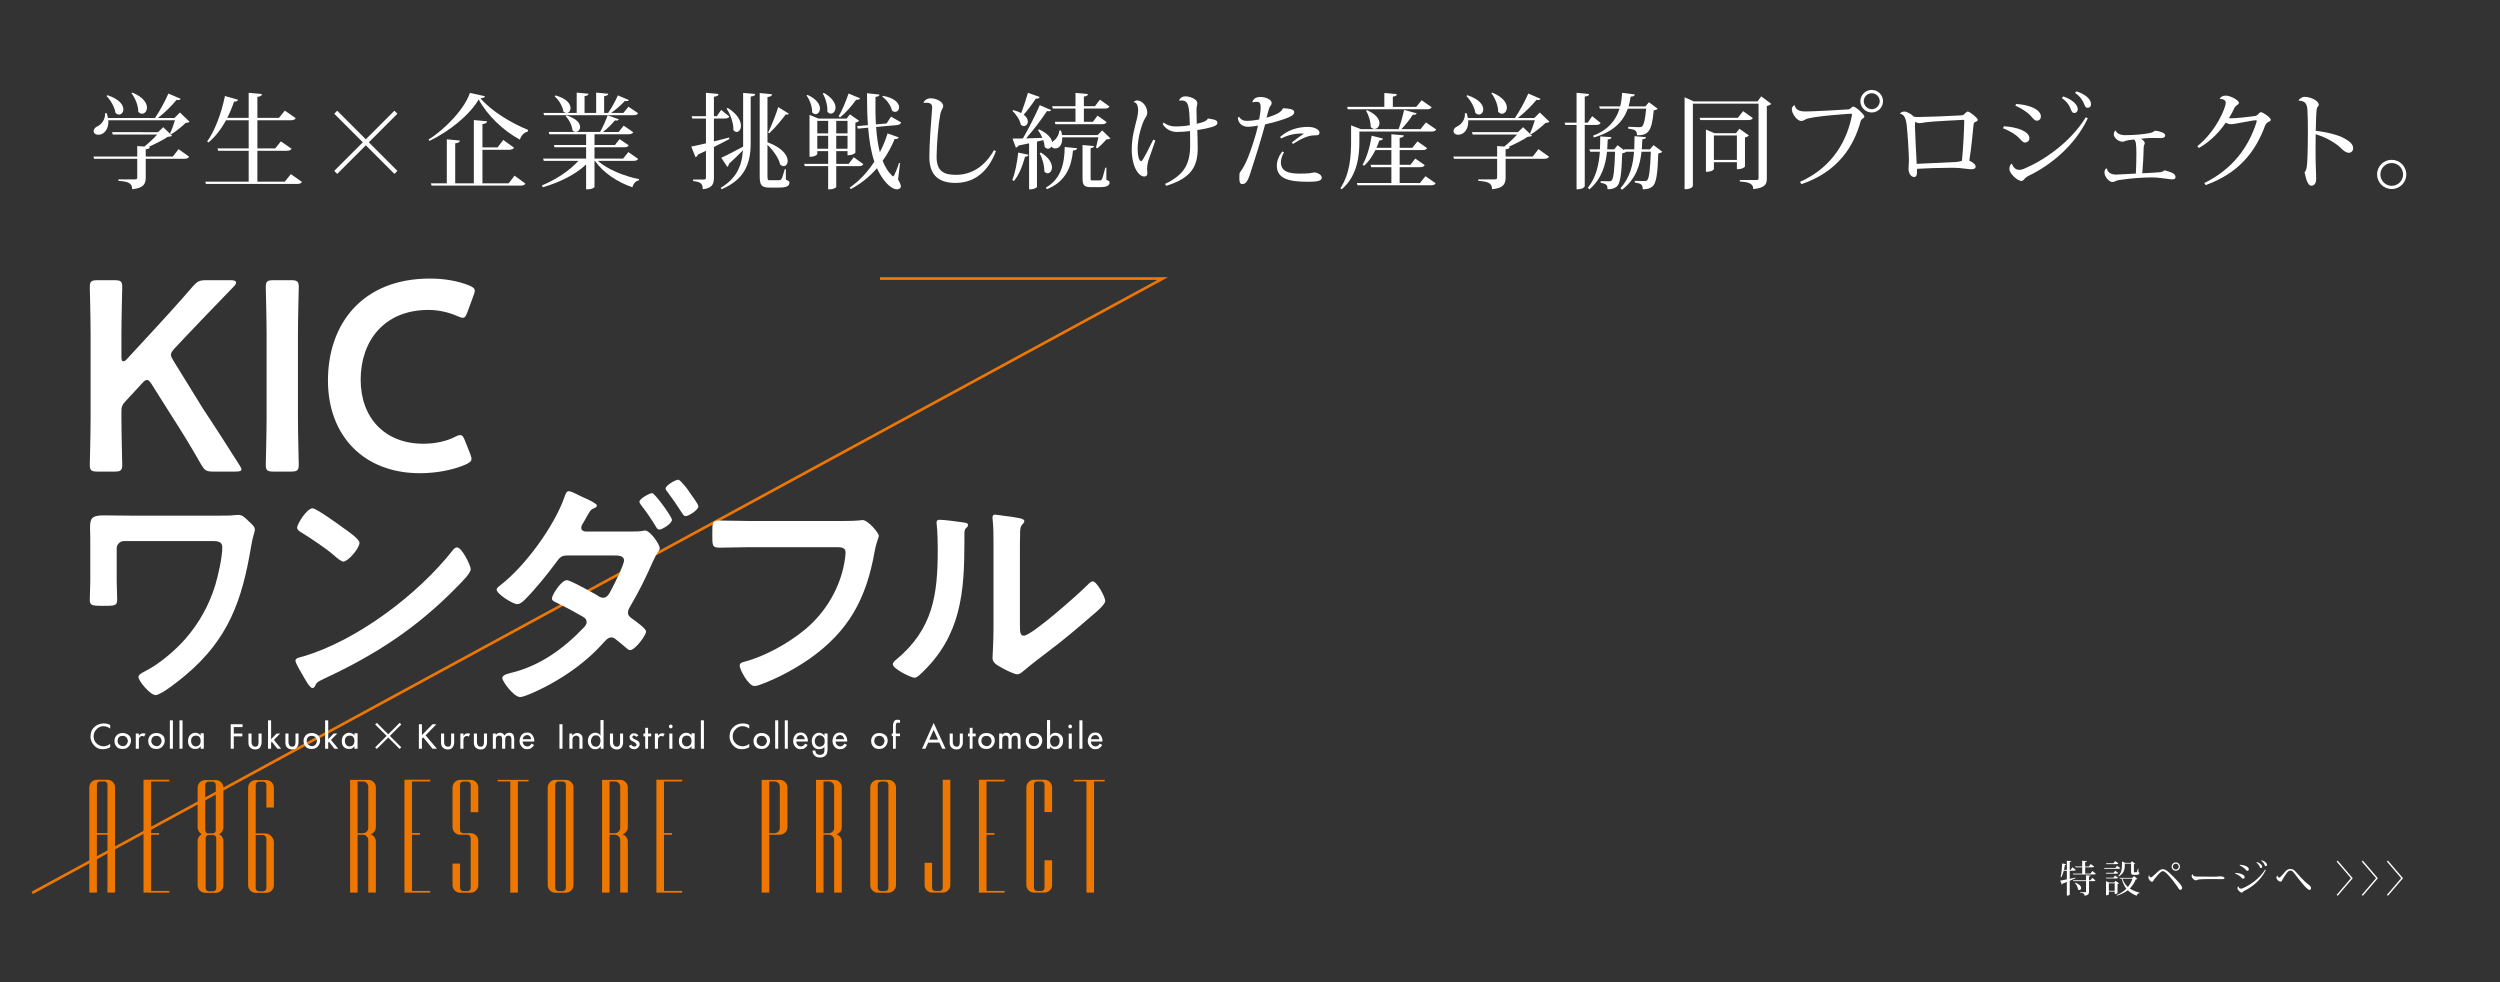 <?xml version="1.0" encoding="utf-8"?>
<!-- Generator: Adobe Illustrator 16.0.0, SVG Export Plug-In . SVG Version: 6.00 Build 0)  -->
<!DOCTYPE svg PUBLIC "-//W3C//DTD SVG 1.1//EN" "http://www.w3.org/Graphics/SVG/1.1/DTD/svg11.dtd">
<svg version="1.1" id="レイヤー_1" xmlns="http://www.w3.org/2000/svg" xmlns:xlink="http://www.w3.org/1999/xlink" x="0px"
	 y="0px" width="1400px" height="550px" viewBox="0 0 1400 550" enable-background="new 0 0 1400 550" xml:space="preserve">
<rect x="0" y="0" width="1400" height="550" fill="#333333" stroke="none"/>
<g>
	<defs>
		<rect id="SVGID_1_" width="1400" height="550"/>
	</defs>
	<clipPath id="SVGID_2_">
		<use xlink:href="#SVGID_1_"  overflow="visible"/>
	</clipPath>
</g>
<g>
	<g>
		<path fill="#FFFFFF" d="M1159.046,492.155c1.049-0.211,2.141-0.463,3.254-0.693l0.063,0.294c-0.881,0.42-1.973,0.903-3.316,1.47
			v7.705c0,0.063-0.232,0.631-1.617,0.631v-7.664c-0.715,0.273-1.471,0.588-2.289,0.902c-0.084,0.273-0.273,0.463-0.504,0.525
			l-0.924-2.162c0.756-0.105,2.1-0.357,3.717-0.693v-4.871h-1.723c-0.377,1.406-0.84,2.709-1.428,3.674l-0.355-0.168
			c0.482-1.805,0.797-4.871,0.859-7.537l2.268,0.357c-0.041,0.272-0.168,0.398-0.691,0.461c-0.127,0.903-0.316,1.848-0.525,2.73
			h1.596v-5.103l2.498,0.231c-0.041,0.293-0.23,0.44-0.881,0.504v4.367h0.523l0.988-1.449l1.867,1.512
			c-0.168,0.294-0.439,0.42-1.008,0.42h-2.371V492.155z M1171.707,487.745l1.973,1.533c-0.168,0.294-0.42,0.42-1.008,0.42h-11.715
			l-0.127-0.482h5.188v-3.507h-3.863l-0.127-0.483h3.99v-3.232l2.623,0.23c-0.02,0.336-0.252,0.462-0.943,0.566v2.436h2.078
			l1.008-1.406l1.932,1.47c-0.168,0.294-0.42,0.42-1.008,0.42h-4.01v3.507h2.939L1171.707,487.745z M1170.677,492.952l0.986-1.385
			l1.807,1.448c-0.168,0.294-0.42,0.42-0.986,0.42h-2.625v5.774c0,1.28-0.314,2.162-2.541,2.393c0-1.238-0.693-1.512-2.414-1.658
			v-0.314h2.813c0.357,0,0.463-0.105,0.463-0.399v-5.795h-7.139l-0.127-0.483h7.266v-2.792l2.541,0.188
			c-0.043,0.273-0.148,0.42-0.861,0.525v2.078H1170.677z M1162.111,494.296c2.52,0.84,3.318,2.059,3.318,2.961
			c0,0.693-0.463,1.176-0.988,1.176c-0.252,0-0.504-0.105-0.756-0.378c-0.104-1.196-0.902-2.708-1.764-3.591L1162.111,494.296z"/>
		<path fill="#FFFFFF" d="M1185.568,484.827l1.807,1.281c-0.146,0.314-0.42,0.42-0.967,0.42h-7.957l-0.105-0.483h6.279
			L1185.568,484.827z M1179.312,488.774h4.305l0.859-1.154l1.68,1.196c-0.168,0.315-0.398,0.42-0.965,0.42h-5.754L1179.312,488.774z
			 M1186.136,491.524c-0.168,0.315-0.4,0.42-0.945,0.42h-5.754l-0.125-0.461h4.221l0.902-1.176L1186.136,491.524z M1186.681,494.675
			c-0.125,0.146-0.461,0.336-0.861,0.398v5.061c0,0.041-0.439,0.504-1.596,0.504v-1.323h-3.275v1.512
			c0,0.042-0.252,0.546-1.574,0.546v-7.916l1.68,0.735h2.961l0.693-0.903L1186.681,494.675z M1186.304,483.483
			c-0.168,0.294-0.441,0.42-0.988,0.42h-5.773l-0.125-0.482h4.135l0.945-1.219L1186.304,483.483z M1180.949,498.831h3.275v-4.178
			h-3.275V498.831z M1195.123,490.601l1.764,1.575c-0.148,0.21-0.379,0.272-0.861,0.294c-0.756,1.91-1.848,3.611-3.338,5.081
			c1.531,1.071,3.379,1.827,5.459,2.331l-0.043,0.23c-0.756,0.126-1.301,0.65-1.574,1.49c-1.994-0.756-3.654-1.742-4.977-3.064
			c-1.637,1.28-3.652,2.309-6.131,3.064l-0.105-0.356c2.205-0.903,4.012-2.12,5.439-3.569c-1.176-1.47-2.037-3.317-2.584-5.605
			h-1.049l-0.146-0.463h7.096L1195.123,490.601z M1189.894,484.681c0,1.742-0.336,4.472-3.465,6.172l-0.209-0.252
			c1.848-1.848,2.078-4.052,2.078-5.92v-2.268l1.889,0.776h3.004l0.713-0.903l1.826,1.428c-0.146,0.127-0.398,0.252-0.734,0.295
			v4.094c0,0.357,0,0.378,0.252,0.378h1.051c0.168,0,0.271-0.021,0.377-0.188c0.146-0.295,0.441-1.239,0.588-1.891h0.211l0.02,1.975
			c0.463,0.188,0.547,0.293,0.547,0.566c0,0.566-0.42,0.966-1.658,0.966h-1.408c-1.469,0-1.574-0.378-1.574-1.911v-4.346h-3.506
			V484.681z M1188.591,492.071c0.652,1.91,1.68,3.422,3.023,4.64c1.135-1.386,1.975-2.939,2.541-4.64H1188.591z"/>
		<path fill="#FFFFFF" d="M1203.628,490.244c0.084,0.567,0.357,1.112,0.861,1.112c0.23,0,0.861-0.42,1.26-0.797
			c0.861-0.84,2.1-1.953,2.982-2.709c0.818-0.672,1.596-1.113,2.436-1.113c1.154,0,2.035,0.547,3.715,2.079
			c1.471,1.323,3.527,3.423,4.535,4.556c1.113,1.219,2.584,2.898,2.584,3.822c0,0.65-0.42,1.133-1.051,1.133h-0.021
			c-0.588,0-0.965-0.881-1.783-2.1c-1.26-1.848-3.508-4.744-5.082-6.361c-1.197-1.218-2.078-2.016-2.877-2.016
			c-0.588,0-1.238,0.462-1.889,1.134c-0.818,0.86-1.975,2.204-2.898,3.38c-0.482,0.631-0.65,1.449-1.238,1.449
			c-1.029,0-2.078-1.617-2.078-2.478c0-0.42,0.168-0.84,0.357-1.092H1203.628z M1218.453,482.938c1.301,0,2.33,1.071,2.33,2.352
			s-1.029,2.331-2.33,2.331c-1.303,0-2.33-1.051-2.33-2.331C1216.123,483.966,1217.193,482.938,1218.453,482.938z M1220.089,485.289
			c0-0.903-0.734-1.638-1.637-1.638s-1.639,0.734-1.639,1.638s0.736,1.638,1.639,1.638
			C1219.398,486.927,1220.089,486.149,1220.089,485.289z"/>
		<path fill="#FFFFFF" d="M1240.712,490.916c1.471,0,2.248-0.188,2.563-0.188c0.986,0.021,2.457,0.356,2.457,0.965
			c0,0.42-0.463,0.631-1.344,0.631c-0.756,0-4.494-0.063-5.334-0.063c-2.33,0-7.453,0-8.523,0.44
			c-0.295,0.105-0.568,0.295-0.904,0.295c-0.859,0-2.309-1.407-2.309-2.268c0-0.547,0.105-0.861,0.398-1.135l0.146-0.021
			c0.232,1.134,1.197,1.344,3.234,1.344H1240.712z"/>
		<path fill="#FFFFFF" d="M1251.845,488.796c2.855,0.168,5.166,1.092,5.166,2.436c0,0.482-0.379,0.86-0.924,0.86
			c-0.42,0-0.799-0.546-1.303-1.05c-0.566-0.566-1.699-1.302-3.127-1.848L1251.845,488.796z M1268.853,487.179
			c-2.666,5.669-7.748,9.596-11.779,11.548c-0.545,0.252-0.777,0.462-0.945,0.608c-0.209,0.189-0.336,0.525-0.713,0.547
			c-0.818,0.021-2.457-1.533-2.457-2.395c0-0.504,0.146-0.944,0.504-1.112c0.314,0.86,0.818,1.26,1.49,1.26
			c0.273,0,0.588-0.063,0.945-0.21c3.885-1.617,9.365-5.27,12.557-10.456L1268.853,487.179z M1254.345,484.281
			c2.813,0.147,4.996,1.196,4.996,2.52c0,0.524-0.336,0.86-0.84,0.86s-0.84-0.588-1.344-1.112c-0.588-0.588-1.553-1.28-3.002-1.952
			L1254.345,484.281z M1263.876,482.749c1.723,0.566,2.939,1.637,2.939,2.561c0,0.547-0.357,0.799-0.672,0.799
			c-0.293,0-0.482-0.127-0.672-0.609c-0.252-0.734-0.818-1.722-1.889-2.414L1263.876,482.749z M1266.542,481.72
			c1.807,0.546,2.961,1.617,2.961,2.562c0,0.546-0.336,0.776-0.65,0.776c-0.295,0-0.482-0.104-0.672-0.608
			c-0.252-0.692-0.84-1.722-1.91-2.415L1266.542,481.72z"/>
		<path fill="#FFFFFF" d="M1275.429,490.349c0.043,0.609,0.357,1.071,0.861,1.071c0.482,0,0.861-0.399,1.176-0.776
			c0.818-0.883,2.016-2.311,2.604-2.898c0.734-0.734,1.637-1.154,2.498-1.154c1.387,0,2.246,0.65,3.213,1.785
			c1.322,1.553,4.262,4.766,6.131,6.319c1.301,1.071,2.268,1.491,2.268,2.751c0,0.588-0.295,0.881-0.902,0.881
			c-0.547,0-1.26-0.65-1.912-1.301c-1.994-2.016-5.143-6.068-6.066-7.307c-1.029-1.449-1.68-2.205-2.668-2.205
			c-0.65,0-1.322,0.378-1.867,1.113c-0.672,0.86-1.764,2.52-2.416,3.632c-0.398,0.672-0.439,1.47-1.26,1.47
			c-0.943,0-2.287-1.218-2.287-2.268c0-0.546,0.271-1.008,0.545-1.154L1275.429,490.349z"/>
		<path fill="#FFFFFF" d="M1308.525,482.476l0.588-0.525l8.439,9.848l-8.439,9.848l-0.588-0.525l7.979-9.322L1308.525,482.476z"/>
		<path fill="#FFFFFF" d="M1322.595,482.476l0.588-0.525l8.439,9.848l-8.439,9.848l-0.588-0.525l7.979-9.322L1322.595,482.476z"/>
		<path fill="#FFFFFF" d="M1336.664,482.476l0.588-0.525l8.441,9.848l-8.441,9.848l-0.588-0.525l7.979-9.322L1336.664,482.476z"/>
	</g>
</g>
<g>
	<path fill="#FFFFFF" d="M96.804,87.643l3.19-4.118l5.916,4.234c-0.465,0.812-1.16,1.159-2.843,1.159H81.608v10.324
		c0,3.538-0.928,6.09-7.598,6.728c0-3.653-2.552-4.292-7.714-4.697v-0.813h9.163c1.045,0,1.393-0.348,1.393-1.218V88.918H52.667
		l-0.348-1.275h24.533v-5.858l4.002,0.29c2.319-1.855,5.277-4.582,7.191-6.728H63.165l-0.406-1.334H88.51l2.9-2.784l4.93,4.756
		c-0.464,0.464-1.16,0.522-2.436,0.639c-2.552,1.798-6.902,3.943-10.614,5.567l0.58,0.058c-0.058,0.813-0.406,1.16-2.262,1.334
		v4.061H96.804z M100.748,62.993l5.394,5.162c-0.406,0.464-1.044,0.579-2.204,0.695c-1.972,1.972-5.451,4.756-8.004,6.322
		l-0.695-0.464c0.87-1.74,2.029-4.988,2.726-7.366H60.671c0.348,4.988-2.437,8.12-5.568,8.12c-1.508,0-2.668-0.754-2.668-2.088
		c0-1.103,0.929-2.088,2.088-2.61c2.263-0.986,4.524-3.828,4.292-7.308l0.986-0.059c0.29,0.929,0.522,1.856,0.696,2.668h26.331
		c2.726-4.001,5.684-9.569,7.481-13.688l6.845,2.958c-0.232,0.464-0.639,0.696-1.334,0.696c-0.29,0-0.58-0.059-0.929-0.116
		c-2.552,3.132-6.495,7.076-10.439,10.149h9.222L100.748,62.993z M60.148,53.308c6.786,2.203,8.933,5.51,8.933,7.888
		c0,1.739-1.103,2.958-2.437,2.958c-0.638,0-1.334-0.29-1.972-0.929c-0.406-3.073-2.727-7.191-5.046-9.453L60.148,53.308z
		 M74.126,51.857c6.206,2.552,8.179,5.916,8.179,8.409c0,1.973-1.276,3.422-2.784,3.422c-0.696,0-1.45-0.348-2.088-1.102
		c0.058-3.422-1.74-7.771-3.828-10.382L74.126,51.857z"/>
	<path fill="#FFFFFF" d="M162.865,97.502l6.206,4.35c-0.464,0.813-1.102,1.16-2.784,1.16h-50.98l-0.348-1.275h24.301V84.452h-17.052
		l-0.405-1.334h17.457V67.343h-12.701c-2.784,5.104-6.09,9.338-9.802,12.412l-0.754-0.522c4.06-5.567,7.945-15.485,9.976-25.461
		l7.308,2.088c-0.231,0.695-0.696,1.102-2.204,1.044c-1.102,3.248-2.378,6.264-3.828,9.105h12.006V51.974l7.424,0.695
		c-0.058,0.928-0.695,1.334-2.552,1.566v11.773h12.063l3.307-4.06l6.09,4.233c-0.464,0.813-1.16,1.16-2.784,1.16h-18.676v15.775
		h9.976l3.19-3.943l5.974,4.117c-0.464,0.813-1.16,1.16-2.842,1.16h-16.298v17.284h15.37L162.865,97.502z"/>
	<path fill="#FFFFFF" d="M204.858,81.379l-16.008,16.007l-1.682-1.682l16.008-16.008l-16.008-16.008l1.682-1.682l16.008,16.008
		l16.008-16.008l1.682,1.682l-16.007,16.008l16.007,16.008l-1.682,1.682L204.858,81.379z"/>
	<path fill="#FFFFFF" d="M240.007,78.131c9.744-6.09,20.3-17.516,23.142-26.1l8.468,1.855c-0.174,0.696-0.928,0.986-2.552,1.16
		c6.09,7.134,17.052,13.804,26.621,17.689l-0.058,0.929c-2.32,0.521-4.002,2.609-4.466,4.523
		c-9.512-5.046-18.502-13.92-23.084-22.503c-4.93,8.525-16.472,17.979-27.665,23.257L240.007,78.131z M284.84,102.664l3.306-4.292
		l6.09,4.466c-0.464,0.754-1.102,1.103-2.842,1.103h-49.704l-0.406-1.276h8.932V78.015l7.308,0.696
		c-0.058,0.928-0.696,1.275-2.609,1.565v22.388h10.439V67.227l7.424,0.696c-0.058,0.87-0.754,1.334-2.61,1.566v13.049h8.468
		l3.19-4.176l6.031,4.351c-0.521,0.812-1.275,1.159-2.842,1.159h-14.848v18.792H284.84z"/>
	<path fill="#FFFFFF" d="M357.34,88.977c-0.465,0.812-1.103,1.102-2.727,1.102h-19.835c5.451,4.872,15.079,8.642,23.142,10.266
		l-0.059,0.639c-1.798,0.29-3.189,1.739-3.712,3.886c-8.235-2.784-16.298-8.063-20.995-14.79h-0.232v14.674
		c-0.058,0.29-1.508,1.276-3.943,1.276h-0.754v-13.92c-5.975,5.626-14.674,9.976-24.244,12.76l-0.521-1.044
		c8.119-3.307,15.602-8.41,20.474-13.746h-19.43l-0.349-1.275h24.07V82.48h-17.69l-0.348-1.276h18.038v-6.031h-20.59l-0.349-1.276
		h14.906v-0.058c-0.522-0.059-1.103-0.29-1.624-0.87c-0.174-2.61-1.914-6.032-3.828-7.946l0.522-0.405
		c5.741,1.798,7.598,4.466,7.598,6.495c0,1.45-0.986,2.553-2.146,2.727v0.058h13.34c1.566-2.726,3.248-6.554,4.234-9.338
		l6.264,2.263c-0.232,0.405-0.638,0.695-1.334,0.695c-0.29,0-0.58-0.058-0.87-0.116c-1.624,2.03-4.118,4.524-6.611,6.496h8.699
		l2.842-3.538l5.336,3.654c-0.464,0.812-1.102,1.16-2.726,1.16h-18.966v6.031h11.426l2.61-3.306l5.104,3.48
		c-0.464,0.812-1.102,1.102-2.668,1.102h-16.472v6.322h16.008l2.958-3.654L357.34,88.977z M304.677,64.501l-0.348-1.276h12.47
		c-0.406-0.115-0.87-0.348-1.334-0.812c-0.349-2.842-2.553-6.496-4.872-8.468l0.464-0.522c6.438,1.798,8.468,4.872,8.468,7.134
		c0,1.334-0.754,2.437-1.798,2.668h5.22V51.857l6.611,0.638c-0.058,0.696-0.579,1.102-2.203,1.334v9.396h6.495V51.857l6.786,0.638
		c-0.116,0.754-0.638,1.102-2.32,1.392v9.338h2.263c1.914-2.783,4.117-6.785,5.451-9.802l6.148,2.61
		c-0.232,0.406-0.58,0.58-1.218,0.58c-0.29,0-0.639,0-1.044-0.116c-1.856,2.146-4.814,4.698-7.656,6.728h6.844l2.842-3.479
		l5.395,3.653c-0.465,0.813-1.103,1.103-2.727,1.103H304.677z"/>
	<path fill="#FFFFFF" d="M399.796,79.175c2.668-0.696,5.568-1.393,8.468-2.146l0.174,0.813c-2.262,1.218-5.104,2.726-8.642,4.466
		v17.167c0,3.422-0.812,5.916-6.264,6.496c0-3.363-1.45-4.118-5.394-4.582v-0.87h6.09c0.812,0,1.102-0.289,1.102-1.102V84.452
		c-1.392,0.696-2.9,1.393-4.466,2.088c-0.29,0.754-0.754,1.276-1.392,1.45l-2.378-5.916c1.739-0.29,4.697-0.985,8.235-1.798v-13.92
		h-7.656l-0.348-1.275h8.004V51.974l7.018,0.638c-0.058,0.87-0.405,1.275-2.552,1.565v10.904h1.624l2.436-3.538l4.582,3.712
		c-0.405,0.812-1.102,1.102-2.668,1.102h-5.974V79.175z M403.914,88.338c2.204-0.928,7.075-3.479,12.237-6.205V52.031l6.786,0.58
		c-0.116,0.928-0.696,1.275-2.552,1.45V80.45c-0.059,11.948-3.944,20.184-16.24,25.52l-0.58-0.754
		c8.41-5.046,11.832-11.6,12.47-20.995c-2.088,2.029-4.697,4.64-7.829,7.54c-0.059,0.695-0.464,1.392-0.929,1.682L403.914,88.338z
		 M407.567,60.441c5.568,3.537,7.366,7.308,7.366,9.976c0,2.088-1.16,3.479-2.378,3.479c-0.638,0-1.276-0.348-1.855-1.044
		c0.174-3.77-1.683-8.989-3.828-12.006L407.567,60.441z M440.047,94.718l0.059,5.916c1.739,0.696,1.972,0.929,1.972,1.624
		c0,1.914-1.566,2.784-5.858,2.784h-5.336c-4.697,0-5.451-1.566-5.451-6.728V52.089l6.901,0.696
		c-0.116,0.928-0.58,1.276-2.552,1.566v25.287c8.642,3.189,11.31,7.598,11.31,10.439c0,1.74-0.985,2.958-2.262,2.958
		c-0.58,0-1.276-0.29-1.914-0.87c-0.812-3.596-3.943-8.004-7.134-11.077v17.399c0.058,2.319,0.116,2.436,1.218,2.436h4.988
		c0.521,0,1.16-0.058,1.565-0.58c0.465-0.521,1.276-3.248,1.914-5.626H440.047z M441.787,63.688
		c-0.174,0.29-0.464,0.465-0.986,0.465c-0.174,0-0.464,0-0.754-0.116c-1.914,2.609-5.857,7.424-9.279,10.613l-0.639-0.405
		c2.088-4.177,4.698-10.962,5.685-14.269L441.787,63.688z"/>
	<path fill="#FFFFFF" d="M483.489,91.935c-0.522,0.812-1.16,1.102-2.784,1.102h-12.411v11.658c-0.059,0.348-1.45,1.334-3.771,1.334
		h-0.754V93.036h-13.107l-0.349-1.275h13.456v-7.135h-6.09v1.683c0,0.348-1.45,1.45-3.653,1.45h-0.696V64.327l5.046,2.088h15.718
		l1.855-2.378l5.162,3.596c-0.348,0.406-1.16,0.87-2.088,1.044v16.819c0,0.116-1.218,1.45-4.408,1.45v-2.32h-6.321v7.135h6.959
		l2.843-3.713L483.489,91.935z M452.228,53.133c5.278,2.437,6.96,5.395,6.96,7.656c0,1.798-1.16,3.132-2.494,3.132
		c-0.638,0-1.334-0.348-1.913-1.044c0.174-3.016-1.393-7.076-3.133-9.396L452.228,53.133z M463.77,67.69h-6.09v7.019h6.09V67.69z
		 M457.68,83.292h6.09v-7.249h-6.09V83.292z M461.392,52.031c4.93,2.842,6.496,5.916,6.496,8.178c0,2.03-1.276,3.422-2.61,3.422
		c-0.695,0-1.392-0.348-1.972-1.102c0.29-3.19-0.986-7.54-2.552-10.15L461.392,52.031z M474.615,67.69h-6.321v7.019h6.321V67.69z
		 M468.294,83.292h6.321v-7.249h-6.321V83.292z M469.628,65.139c1.798-2.958,3.943-8.004,5.567-12.76l6.438,2.668
		c-0.29,0.639-0.812,0.928-2.203,0.813c-2.668,3.77-5.975,7.481-8.99,9.859L469.628,65.139z M504.021,91.354l-1.102,9.163
		c1.044,1.799,1.565,3.017,1.565,3.828c0,1.16-1.218,1.683-2.146,1.683c-3.654,0-8.352-5.336-11.252-11.832
		c-3.943,4.523-8.815,8.642-14.674,11.716l-0.58-0.87c5.626-3.886,10.208-8.99,13.804-14.5c-1.855-5.51-2.899-11.947-3.479-19.023
		l-5.742,0.522l-0.464-1.393l6.09-0.58c-0.406-5.567-0.521-11.6-0.521-17.863l7.018,0.754c-0.116,0.754-0.58,1.044-2.262,1.334
		c-0.059,5.22-0.059,10.439,0.231,15.37l5.974-0.522l2.494-3.828l5.685,3.248c-0.406,0.929-1.045,1.334-2.553,1.508l-11.483,1.044
		c0.348,5.104,0.986,9.918,2.088,14.152c1.856-3.538,3.306-7.134,4.292-10.556l6.264,2.204c-0.29,0.695-0.812,1.044-2.262,0.928
		c-1.624,3.943-3.828,8.178-6.728,12.237c1.275,3.19,2.899,5.974,5.046,8.062c0.348,0.406,0.579,0.639,0.812,0.639
		c0.754,0,2.726-5.685,3.306-7.54L504.021,91.354z M494.451,53.655c6.844,1.275,9.048,4.233,9.048,6.438
		c0,1.45-1.044,2.552-2.263,2.552c-0.521,0-1.159-0.231-1.739-0.754c-0.522-2.726-2.958-6.031-5.395-7.714L494.451,53.655z"/>
	<path fill="#FFFFFF" d="M517.188,57.483c0.522-1.393,2.146-2.437,3.886-2.437c3.48,0,7.134,2.03,7.134,4.351
		c0,1.392-1.102,1.623-1.739,5.104c-0.929,4.756-1.914,16.123-1.973,23.258c0,8.352,4.234,10.149,10.846,10.149
		c8.526,0,16.008-4.466,21.286-13.804l1.102,0.521c-4.756,12.702-13.166,17.806-22.678,17.806c-8.003,0-14.615-3.132-14.615-14.441
		c0-7.598,0.928-19.546,1.566-27.549v-0.406c0-2.437-2.204-2.494-3.248-2.494c-0.464,0-0.986,0-1.393,0.116L517.188,57.483z"/>
	<path fill="#FFFFFF" d="M575.942,86.656c-0.115,0.696-0.521,1.044-1.913,1.103c-1.393,5.22-3.538,10.439-6.206,13.571l-0.928-0.464
		c1.449-3.654,2.726-9.744,3.306-15.428L575.942,86.656z M567.417,61.659c1.856,0.464,3.306,1.044,4.466,1.682
		c1.218-3.189,2.668-7.54,3.77-11.367l6.555,2.319c-0.232,0.696-0.754,0.986-2.146,0.928c-2.03,3.074-4.523,6.438-6.786,8.99
		c1.683,1.276,2.32,2.668,2.32,3.828c0,1.45-1.044,2.552-2.204,2.552c-0.58,0-1.16-0.232-1.739-0.754
		c-0.465-2.61-2.61-5.858-4.698-7.714L567.417,61.659z M594.851,76.913c0.116,2.493-0.639,6.205-3.944,6.205
		c-0.87,0-1.682-0.348-2.029-1.102c-0.406,0.754-1.16,1.275-1.973,1.275c-0.58,0-1.275-0.348-1.855-0.985
		c-0.059-1.16-0.406-2.494-0.813-3.828l-3.538,0.813v25.345c0,0.349-1.508,1.393-3.712,1.393h-0.695V80.276
		c-1.798,0.348-3.771,0.754-5.916,1.218c-0.406,0.754-0.986,1.103-1.508,1.16l-1.856-5.046c1.334,0,3.364,0,5.8-0.058
		c3.307-5.742,7.134-13.224,9.454-18.676l6.38,2.784c-0.232,0.406-0.638,0.638-1.334,0.638c-0.29,0-0.58-0.058-0.986-0.116
		c-2.899,4.408-7.424,10.44-11.716,15.312c2.727-0.058,5.858-0.174,9.106-0.29c-0.696-1.623-1.566-3.189-2.437-4.35l0.58-0.406
		c5.046,2.32,7.019,5.046,7.366,7.192c0.29-0.406,0.696-0.754,1.16-1.044c1.334-0.986,2.842-3.48,2.783-5.51h0.986
		c0.29,0.928,0.464,1.739,0.58,2.552h19.951l2.553-2.61l4.581,4.466c-0.405,0.406-1.044,0.522-2.203,0.58
		c-1.276,1.45-3.538,3.771-5.104,4.988l-0.754-0.348c0.348-1.393,0.928-3.944,1.334-5.8H594.851z M582.902,85.438
		c4.698,2.899,6.206,6.032,6.206,8.294c0,1.972-1.16,3.306-2.436,3.306c-0.639,0-1.276-0.29-1.856-1.044
		c0.116-3.189-1.16-7.54-2.609-10.208L582.902,85.438z M603.202,83.003c-0.116,0.812-0.754,1.159-2.32,1.275
		c-0.812,8.874-3.943,17.458-14.673,21.691l-0.465-0.985c8.41-4.641,10.44-13.572,10.498-22.678L603.202,83.003z M589.572,60.789
		l-0.348-1.334h13.05v-7.424l6.96,0.638c-0.059,0.813-0.58,1.16-2.263,1.393v5.394h6.206l2.784-3.654l5.336,3.828
		c-0.464,0.813-1.16,1.16-2.784,1.16h-11.542v7.424h5.046l2.61-3.48l5.104,3.654c-0.464,0.813-1.159,1.16-2.668,1.16h-26.041
		l-0.29-1.334h11.542v-7.424H589.572z M619.558,93.906v6.786c1.566,0.638,1.798,0.87,1.798,1.508c0,1.682-1.449,2.609-5.394,2.609
		h-4.698c-4.35,0-5.046-1.044-5.046-5.394V81.204l6.438,0.58c-0.116,0.639-0.406,0.986-1.914,1.16v16.529
		c0,1.509,0,1.566,1.044,1.566h4.002c0.638,0,0.928-0.116,1.334-0.754c0.348-0.696,1.102-3.538,1.855-6.38H619.558z"/>
	<path fill="#FFFFFF" d="M646.993,78.711c-1.275,3.886-3.189,8.989-4.002,11.483c-0.406,1.508-0.638,3.248-0.638,4.35
		c0,0.349,0.174,1.973,0.174,2.378c0,1.044-0.348,1.914-1.798,1.914c-2.9,0-6.96-5.046-6.96-15.312
		c0-9.744,3.596-16.646,3.596-21.865c0-1.798-0.58-4.351-2.378-4.408l-0.058-0.231c0.638-0.58,1.334-0.755,1.972-0.755
		c2.494,0,5.568,3.017,5.568,6.845c0,1.102-0.464,2.029-1.219,3.132c-1.623,2.493-4.176,10.613-4.176,17.109
		c0,3.653,0.696,6.901,2.088,6.901c0.754,0,4.872-8.409,6.67-12.063L646.993,78.711z M660.333,56.149
		c0.521-1.393,1.914-2.204,3.364-2.204c2.088,0,6.785,1.218,6.785,3.886c0,1.16-0.464,1.914-0.464,3.886
		c0,2.03,0.059,4.814,0.174,7.598c2.668-0.58,5.685-1.392,6.206-2.958c2.552,0.465,5.336,0.522,5.336,2.378
		c0,1.334-1.275,1.856-3.422,2.494c-1.74,0.522-4.756,1.16-7.83,1.624c0.116,3.19,0.232,6.786,0.232,10.034
		c0,9.859-3.132,16.762-17.632,21.169l-0.696-1.044c10.672-5.046,14.152-11.077,14.094-21.981c0-2.204-0.058-5.104-0.058-7.598
		c-2.61,0.29-5.568,0.464-7.424,0.464c-3.479,0-6.438-1.855-7.888-4.466l0.58-0.812c1.914,1.565,4.118,2.203,6.785,2.203
		c2.378,0,5.801-0.289,7.83-0.695c-0.29-10.846-0.695-13.862-4.697-13.862c-0.406,0-0.755,0.059-1.16,0.116L660.333,56.149z"/>
	<path fill="#FFFFFF" d="M693.856,65.429c1.044,1.508,2.263,2.262,4.408,2.262c2.03,0,5.045-0.405,6.844-0.754
		c0.406-2.029,0.869-4.871,0.869-6.554c0-1.914-0.289-3.363-2.088-3.363c-0.754,0-1.508,0-2.32,0.289l-0.23-0.405
		c0.637-1.276,1.508-2.61,4.582-2.61c2.668,0,6.205,1.393,6.205,3.306c0,1.16-0.58,1.393-1.102,2.32
		c-0.465,0.986-1.045,3.19-1.74,5.974c6.496-1.914,8.293-3.363,9.164-5.22l0.521-0.058c2.436,0.174,5.801,0.348,5.801,2.204
		c0,1.565-1.973,2.552-5.221,3.712c-3.537,1.275-7.889,2.436-11.078,3.132c-1.855,7.134-5.973,20.415-7.424,24.649
		c-1.914,6.205-2.841,8.758-5.335,8.758c-1.218,0-1.682-0.87-1.682-3.48c0-0.754,0.058-1.624,0.115-2.668
		c2.32-3.132,3.886-6.495,4.931-9.222c1.508-3.77,4.35-12.237,5.393-17.342c-2.262,0.406-4.059,0.639-5.452,0.639
		c-4.698,0-5.8-3.48-5.8-5.162L693.856,65.429z M719.029,85.322c-1.045,1.74-1.74,3.828-1.74,5.684
		c0,6.206,7.133,6.206,11.135,6.206c1.973,0,3.307-0.058,4.756-0.174c1.219-0.116,2.205-0.464,2.727-0.464
		c1.855,0,4.291,1.334,4.291,2.899c0,1.973-2.898,2.32-7.828,2.32c-10.324,0-17.342-1.565-17.342-9.048
		c0-2.552,1.043-5.394,3.131-7.945L719.029,85.322z M723.32,79.87c2.146-1.739,4.873-3.712,6.902-5.046
		c-4.117-0.231-8.41,0.465-12.76,2.727l-0.639-0.813c4.467-4.06,10.209-5.684,15.66-5.684c3.713,0,6.438,1.566,6.438,3.19
		c0,1.798-1.682,1.508-3.305,1.565c-3.307,0.116-7.25,2.03-11.484,4.756L723.32,79.87z"/>
	<path fill="#FFFFFF" d="M761.251,73.665v5.336c0,7.481-0.754,19.255-9.918,27.027l-0.695-0.639
		c5.395-8.235,5.975-18.153,5.975-26.389v-8.816l5.51,2.146h21.111c1.16-3.19,2.377-7.54,3.074-10.788l7.018,1.914
		c-0.174,0.638-0.813,0.87-2.146,0.812c-1.566,2.437-4.002,5.568-6.438,8.063h10.73l3.072-3.771l5.742,3.944
		c-0.463,0.87-1.16,1.16-2.842,1.16H761.251z M754.755,61.195l-0.348-1.334h20.822v-7.772l7.018,0.639
		c-0.059,0.812-0.58,1.159-2.262,1.392v5.742h13.107l3.016-3.712l5.627,3.886c-0.465,0.812-1.104,1.16-2.727,1.16H754.755z
		 M795.181,102.49l3.074-3.828l5.684,3.944c-0.463,0.869-1.16,1.159-2.783,1.159h-40.947l-0.348-1.275h19.313v-8.874h-11.309
		l-0.35-1.334h11.658v-8.235h-8.932c-1.797,3.596-3.943,6.669-6.322,8.758l-0.869-0.522c2.203-3.654,4.117-10.034,5.104-16.298
		l6.322,1.624c-0.232,0.696-0.639,1.044-2.029,1.044c-0.465,1.393-1.045,2.784-1.625,4.118h8.352v-7.598l6.961,0.638
		c-0.059,0.813-0.639,1.16-2.32,1.392v5.568h7.076l2.898-3.596l5.395,3.77c-0.463,0.813-1.102,1.103-2.727,1.103h-12.643v8.235
		h6.031l2.727-3.479l5.277,3.653c-0.463,0.813-1.16,1.16-2.727,1.16h-11.309v8.874H795.181z M765.544,61.717
		c5.277,2.32,6.959,5.162,6.959,7.25c0,1.914-1.334,3.248-2.783,3.248c-0.754,0-1.508-0.348-2.146-1.218
		c0.059-2.842-1.102-6.612-2.609-8.932L765.544,61.717z"/>
	<path fill="#FFFFFF" d="M858.343,87.643l3.191-4.118l5.916,4.234c-0.465,0.812-1.16,1.159-2.844,1.159h-21.459v10.324
		c0,3.538-0.928,6.09-7.598,6.728c0-3.653-2.551-4.292-7.713-4.697v-0.813H837c1.045,0,1.393-0.348,1.393-1.218V88.918h-24.186
		l-0.348-1.275h24.533v-5.858l4.002,0.29c2.32-1.855,5.277-4.582,7.191-6.728h-24.881l-0.406-1.334h25.752l2.9-2.784l4.93,4.756
		c-0.465,0.464-1.16,0.522-2.436,0.639c-2.553,1.798-6.902,3.943-10.615,5.567l0.58,0.058c-0.057,0.813-0.406,1.16-2.262,1.334
		v4.061H858.343z M862.289,62.993l5.393,5.162c-0.406,0.464-1.043,0.579-2.203,0.695c-1.973,1.972-5.451,4.756-8.004,6.322
		l-0.695-0.464c0.869-1.74,2.029-4.988,2.725-7.366H822.21c0.348,4.988-2.436,8.12-5.568,8.12c-1.508,0-2.668-0.754-2.668-2.088
		c0-1.103,0.93-2.088,2.088-2.61c2.264-0.986,4.525-3.828,4.293-7.308l0.986-0.059c0.289,0.929,0.521,1.856,0.695,2.668h26.332
		c2.725-4.001,5.684-9.569,7.48-13.688l6.846,2.958c-0.232,0.464-0.639,0.696-1.334,0.696c-0.291,0-0.58-0.059-0.93-0.116
		c-2.551,3.132-6.494,7.076-10.439,10.149h9.223L862.289,62.993z M821.689,53.308c6.785,2.203,8.932,5.51,8.932,7.888
		c0,1.739-1.102,2.958-2.436,2.958c-0.639,0-1.334-0.29-1.973-0.929c-0.406-3.073-2.727-7.191-5.045-9.453L821.689,53.308z
		 M835.667,51.857c6.205,2.552,8.178,5.916,8.178,8.409c0,1.973-1.277,3.422-2.785,3.422c-0.695,0-1.449-0.348-2.088-1.102
		c0.059-3.422-1.74-7.771-3.828-10.382L835.667,51.857z"/>
	<path fill="#FFFFFF" d="M896.333,68.851c-0.463,0.813-1.16,1.103-2.668,1.103h-6.205v34.276c0,0.175-0.639,1.799-4.582,1.799
		V69.953h-6.322l-0.348-1.276h6.67V51.974l7.018,0.695c-0.115,0.813-0.637,1.218-2.436,1.393v14.615h1.682l2.494-3.654
		L896.333,68.851z M925.972,81.263l4.93,3.712c-0.406,0.464-1.102,0.754-2.262,0.928c-0.348,11.542-1.16,16.878-3.307,18.56
		c-1.393,1.102-2.842,1.508-5.395,1.566c0-2.784-0.869-3.19-4.465-3.828v-0.928c1.393,0,4.176,0.115,5.277,0.115
		c0.871,0,1.219-0.058,1.625-0.405c1.158-1.103,1.738-6.032,2.088-16.008h-5.221c-0.754,7.25-3.016,15.254-10.904,21.285
		l-0.869-0.87c5.451-6.09,7.076-13.397,7.598-20.415h-4.467c-0.348,0.464-1.043,0.695-2.145,0.87
		c-0.406,12.063-1.104,16.993-3.133,18.675c-1.393,1.044-2.727,1.45-5.104,1.45c0-2.088-0.291-3.016-3.887-3.596l0.059-0.928
		l4.582,0.058c0.813,0,1.16,0,1.508-0.406c1.102-1.044,1.625-5.684,1.973-16.123h-4.525c-0.754,7.075-2.783,15.021-9.859,21.054
		l-0.869-0.87c4.814-6.032,6.205-13.34,6.729-20.184h-5.453l-0.406-1.334h5.916c0.117-2.494,0.117-4.988,0.174-7.25l6.264,0.406
		c-0.115,0.754-0.463,1.102-2.088,1.275c-0.057,1.74-0.174,3.597-0.289,5.568h3.885l1.914-2.32l3.713,2.842l-0.174-0.521h5.799
		c0.117-2.552,0.117-4.988,0.174-7.366l6.439,0.522c-0.117,0.695-0.465,1.044-2.088,1.218c-0.059,1.798-0.174,3.654-0.291,5.626
		h4.523L925.972,81.263z M895.929,60.847l-0.406-1.275h11.773c0.637-2.437,0.928-4.988,1.102-7.598l7.135,0.928
		c-0.176,0.87-0.813,1.102-2.379,1.218c-0.232,1.855-0.639,3.712-1.16,5.452h9.396l2.029-2.32l4.873,3.654
		c-0.406,0.464-1.104,0.754-2.205,0.87c-1.043,12.47-3.48,13.978-9.396,13.978c0-2.784-0.984-3.132-4.93-3.771l0.059-0.985
		c1.566,0.058,4.814,0.231,5.916,0.231c0.928,0,1.393-0.058,1.799-0.406c1.043-0.812,1.797-4.176,2.318-9.976h-10.266
		c-2.551,7.076-7.887,12.934-19.023,16.124l-0.463-0.986c8.584-3.248,12.816-8.699,14.848-15.138H895.929z"/>
	<path fill="#FFFFFF" d="M986.291,53.945l5.627,4.233c-0.406,0.406-1.275,0.929-2.494,1.16v40.6c0,3.189-0.869,5.22-7.598,5.974
		c0-3.48-3.248-3.944-7.541-4.292v-0.813h9.049c1.043,0,1.449-0.115,1.449-0.928V58.063h-36.771v45.992
		c0,0.116-0.404,1.914-4.639,1.914V54.467l5.104,2.32h35.727L986.291,53.945z M976.142,62.239l5.451,3.886
		c-0.463,0.812-1.16,1.102-2.727,1.102H952.13l-0.348-1.275h21.459L976.142,62.239z M979.39,75.868
		c-0.35,0.406-1.16,0.87-2.205,1.103v16.298c0,0.174-1.275,1.508-4.523,1.508v-3.944h-12.875v3.828c0,0.058-0.639,1.566-4.467,1.566
		V72.563l4.756,2.03h12.064l1.914-2.494L979.39,75.868z M959.787,89.557h12.875V75.868h-12.875V89.557z"/>
	<path fill="#FFFFFF" d="M1037.101,64.269c0-0.464-0.174-0.58-0.754-0.58c-0.521,0-21.865,1.393-25.172,3.133
		c-0.869,0.464-1.449,0.928-2.494,0.928c-2.32,0-5.277-4.118-5.277-6.67c0-1.103,0.928-1.972,1.566-2.204l0.057,0.058
		c0.697,3.48,4.35,3.48,6.322,3.48c3.422,0,19.604-0.813,23.721-1.16c1.393-0.174,1.857-1.566,2.785-1.566
		c1.449,0,6.205,4.524,6.205,5.626c0,0.639-0.869,0.986-1.334,1.334c-0.406,0.349-0.58,0.58-0.811,1.45
		c-3.771,13.514-12.297,27.955-33.119,35.031l-0.811-1.276c19.197-8.583,26.621-24.359,29.115-37.351V64.269z M1048.179,50.35
		c3.479,0,6.32,2.842,6.32,6.321c0,3.48-2.842,6.322-6.32,6.322c-3.48,0-6.381-2.842-6.381-6.322
		C1041.798,53.075,1044.814,50.35,1048.179,50.35z M1052.644,56.671c0-2.436-2.029-4.466-4.465-4.466
		c-2.438,0-4.467,2.03-4.467,4.466c0,2.437,2.029,4.466,4.467,4.466C1050.73,61.137,1052.644,58.991,1052.644,56.671z"/>
	<path fill="#FFFFFF" d="M1064.013,63.631c0.406-0.812,1.566-1.16,2.553-1.16c1.219,0,3.887,1.45,5.162,2.842
		c0.637,0.175,1.334,0.232,2.146,0.232c4.93-0.058,19.313-0.58,24.359-0.928c0.928-0.059,1.334-0.29,1.971-0.929
		c0.697-0.638,1.219-1.218,1.74-1.218c1.102,0,5.627,3.654,5.627,4.582c0,0.58-0.523,0.928-1.451,1.276
		c-0.58,0.231-0.869,0.754-0.928,1.392c-0.289,3.364-1.334,13.978-2.379,20.241c1.914,0.929,3.539,2.088,3.539,3.248
		s-0.813,1.566-2.609,1.566c-1.508,0-4.176-0.522-6.729-0.696c-1.334-0.116-3.189-0.116-5.277-0.116
		c-5.801,0-13.514,0.29-18.213,0.58c0.117,3.307-0.23,4.582-1.623,4.582c-1.914,0-3.133-2.32-3.133-4.64
		c0-0.696,0.232-4.002,0.232-4.756c0-3.016-0.754-15.834-1.275-19.836c-0.348-2.436-0.871-5.8-3.654-6.206L1064.013,63.631z
		 M1098.697,90.021c0.754-7.366,1.219-17.979,1.275-22.271c0-0.464-0.057-0.639-0.58-0.639c-3.885,0.175-17.805,0.929-20.82,1.334
		c-1.275,0.175-2.727,0.522-3.48,0.522s-1.74-0.232-2.551-0.754c-0.117,0.754-0.176,1.508-0.176,2.609
		c0.117,3.364,0.639,15.428,0.986,20.938c6.322-0.349,17.748-0.813,21.865-1.045C1096.609,90.658,1097.884,90.368,1098.697,90.021z"
		/>
	<path fill="#FFFFFF" d="M1122.189,70.707c7.887,0.464,14.268,3.016,14.268,6.728c0,1.334-1.045,2.378-2.553,2.378
		c-1.16,0-2.203-1.508-3.596-2.899c-1.566-1.566-4.697-3.597-8.641-5.104L1122.189,70.707z M1169.167,66.241
		c-7.365,15.659-21.4,26.505-32.537,31.898c-1.508,0.696-2.146,1.276-2.609,1.683c-0.58,0.521-0.928,1.45-1.973,1.508
		c-2.262,0.058-6.785-4.234-6.785-6.612c0-1.392,0.406-2.609,1.391-3.073c0.871,2.378,2.264,3.479,4.119,3.479
		c0.754,0,1.623-0.174,2.609-0.58c10.73-4.466,25.867-14.558,34.684-28.883L1169.167,66.241z M1129.091,58.237
		c7.771,0.405,13.803,3.306,13.803,6.96c0,1.449-0.928,2.378-2.32,2.378c-1.391,0-2.32-1.624-3.711-3.074
		c-1.625-1.624-4.293-3.538-8.295-5.394L1129.091,58.237z M1155.421,54.003c4.756,1.566,8.121,4.524,8.121,7.076
		c0,1.508-0.986,2.204-1.857,2.204c-0.811,0-1.334-0.349-1.855-1.683c-0.695-2.029-2.262-4.756-5.219-6.67L1155.421,54.003z
		 M1162.789,51.161c4.986,1.508,8.178,4.466,8.178,7.076c0,1.508-0.928,2.146-1.799,2.146c-0.813,0-1.334-0.29-1.855-1.682
		c-0.697-1.914-2.32-4.756-5.277-6.67L1162.789,51.161z"/>
	<path fill="#FFFFFF" d="M1192.136,78.479c-2.029,0.29-2.436,0.87-3.537,0.87c-2.436,0-4.873-2.378-4.873-4.06
		c0-0.755,0.232-1.683,0.93-2.204h0.115c0.348,1.102,2.029,2.609,5.162,2.609c6.322,0,10.498-0.58,13.455-1.102
		c2.785-0.406,2.842-1.393,3.713-1.393c2.145,0.232,5.393,1.16,5.393,2.553c0,1.16-0.928,1.565-2.377,1.565l-4.119-0.058
		c-3.189,0-5.74,0.29-7.018,0.406c1.16,0.754,2.088,1.739,2.088,2.436c0,1.102-0.58,0.638-0.637,2.958
		c0,3.248-0.406,10.266-0.754,13.978c2.725-0.116,7.191-0.348,9.686-0.58c1.217-0.116,2.088-0.406,2.727-1.102
		c3.305,0.928,6.205,1.739,6.205,3.77c0,0.986-0.695,1.334-1.914,1.334c-0.869,0-2.029-0.231-3.422-0.406
		c-5.162-0.695-6.031-0.695-8.063-0.695c-4.582,0-11.656,0.464-18.096,1.449c-2.436,0.406-2.551,1.16-3.77,1.16
		c-1.914,0-4.523-3.016-4.523-5.336c0-0.521,0-2.029,1.393-2.378c0.289,3.307,4.232,3.538,4.986,3.538
		c0.117,0,9.57-0.521,11.195-0.58c0.174-3.189,0.289-7.945,0.289-11.31c0-6.09-0.406-7.018-1.334-7.771L1192.136,78.479z"/>
	<path fill="#FFFFFF" d="M1230.476,81.9c10.963-8.815,15.949-21.924,15.949-24.302c0-1.739-1.738-2.203-3.363-2.203
		c0.406-1.103,1.566-1.856,3.422-1.856c2.553,0,7.309,2.552,7.309,4.06c0,0.696-0.639,0.87-1.219,1.393
		c-0.348,0.231-0.986,0.754-1.334,1.508c-0.754,1.74-1.914,3.886-3.016,5.626c0.406,0.058,0.869,0.116,1.334,0.116
		c2.553,0,9.396-0.696,12.934-1.219c1.16-0.174,1.623-0.579,2.088-1.102c0.521-0.522,0.986-1.102,1.508-1.102
		c1.275,0,5.568,3.132,5.568,4.233c0,0.696-0.697,0.928-1.625,1.392c-0.521,0.232-1.275,1.103-1.623,2.03
		c-5.451,14.731-14.848,26.563-33.234,33.176l-0.754-1.16c15.66-7.656,24.709-19.894,29.174-33.93
		c0.117-0.348,0.174-0.638,0.174-0.812c0-0.29-0.115-0.406-0.406-0.406c-2.145,0-12.006,2.204-13.803,2.204
		c-1.449,0-2.379-0.348-3.133-0.87c-3.422,5.046-8.293,10.324-15.021,14.21L1230.476,81.9z"/>
	<path fill="#FFFFFF" d="M1287.259,56.323c0.232-0.986,1.855-2.088,3.422-2.088c3.189,0,7.83,2.146,7.83,4.466
		c0,0.521-0.465,0.928-0.871,1.508c-0.637,0.638-0.754,9.976-0.811,13.05c6.611,0.754,12.76,2.378,16.123,4.292
		c3.189,1.798,4.814,3.306,4.814,5.567c0,1.45-1.16,2.437-2.379,2.437c-1.566,0-3.131-1.218-4.523-2.668
		c-2.32-2.378-8.004-5.974-14.094-7.714c-0.059,5.857-0.059,12.063,0,15.718c0.115,3.827,0.289,6.901,0.289,9.222
		c0,2.609-1.16,3.886-2.668,3.886c-2.318,0-3.189-4.872-3.828-7.481c1.277-1.566,1.393-3.307,1.625-8.7
		c0.115-2.842,0.232-8.584,0.232-14.094c0-4.523-0.059-8.932-0.232-11.426c-0.115-2.958-0.465-5.916-4.871-5.916L1287.259,56.323z"
		/>
	<path fill="#FFFFFF" d="M1339.343,89.498c4.523,0,8.178,3.654,8.178,8.178c0,4.524-3.654,8.178-8.178,8.178
		s-8.178-3.653-8.178-8.178C1331.166,93.036,1334.935,89.498,1339.343,89.498z M1345.722,97.676c0-3.479-2.842-6.38-6.379-6.38
		c-3.48,0-6.322,2.9-6.322,6.38c0,3.48,2.842,6.38,6.322,6.38C1342.998,104.056,1345.722,101.04,1345.722,97.676z"/>
</g>
<g>
	<polyline fill="none" stroke="#ED7700" stroke-width="1.5" stroke-miterlimit="10" points="18.047,500 651.136,156 492.794,156 	
		"/>
	<g>
		<g>
			<path fill="#FFFFFF" d="M123.671,288.757c2.738,0,5.613,0,7.393-0.275c0.824,0,1.781-0.137,2.601-0.137
				c2.19,0,4.109,2.055,5.614,3.559c2.054,1.918,3.423,3.014,3.423,4.656c0,1.644-1.094,3.287-2.053,9.311
				c-5.067,30.258-12.597,52.025-36.967,72.426c-2.739,2.328-13.417,10.953-16.564,10.953c-3.013,0-9.585-7.941-9.585-10.131
				c0-1.508,2.601-2.603,3.833-3.289c7.806-3.969,16.705-11.498,22.455-18.07c7.668-8.762,13.279-18.895,16.703-29.984
				c1.642-5.476,3.97-15.743,3.97-21.357c0-3.148-2.739-3.422-5.34-3.422H69.453c-2.19,0-4.106,1.777-4.106,4.107v18.483
				c0,3.284,0.274,6.708,0.274,10.13c0,3.561-1.369,3.561-8.078,3.561c-6.023,0-7.255-0.273-7.255-3.287
				c0-3.559,0.273-6.981,0.273-10.541v-23.959c0-1.917-0.138-3.697-0.138-5.613c0-5.205,0.548-7.258,7.533-7.258
				c5.064,0,9.992,0.139,14.921,0.139H123.671z"/>
			<path fill="#FFFFFF" d="M263.606,318.739c0,2.328-5.477,7.668-7.254,9.446c-22.18,22.864-45.456,38.198-74.345,51.616
				c-4.516,2.189-4.654,2.328-5.75,4.656c-0.272,0.547-0.685,0.82-1.369,0.82c-1.506,0-4.381-5.477-5.34-7.119
				c-0.82-1.369-4.106-6.846-4.106-8.214c0-1.507,2.464-1.781,4.244-2.329c30.257-8.898,64.486-34.775,83.926-59.557
				c0.547-0.684,1.368-1.506,2.327-1.506C258.677,306.554,263.606,316.687,263.606,318.739z M192.959,296.149
				c1.782,1.23,8.353,5.75,8.353,7.804c0,3.149-6.435,10.542-9.036,10.542c-1.096,0-3.697-2.055-5.477-3.697
				c-3.833-3.422-13.279-9.72-18.208-12.731c-1.095-0.687-2.191-1.369-2.191-2.601c0-2.056,5.477-10.817,8.626-10.817
				C177.215,284.648,190.359,294.232,192.959,296.149z"/>
			<path fill="#FFFFFF" d="M353.433,297.655c2.328,0,4.929,0,6.709-0.411c0.273-0.136,0.821-0.136,1.232-0.136
				c2.601,0,8.078,7.529,8.078,9.994c0,0.685-0.41,1.232-0.821,1.779c-1.507,2.191-2.055,3.559-3.149,5.887
				c-3.697,8.352-7.668,16.566-12.321,24.371c-0.686,1.23-1.507,2.464-1.507,3.834c0,1.777,1.094,2.6,2.466,3.558
				c1.642,1.234,7.666,5.341,7.666,7.121c0,2.19-6.161,10.405-8.899,10.405c-0.684,0-1.505-0.549-2.053-1.097
				c-2.739-2.464-3.012-2.464-5.478-4.517c-0.959-0.822-1.781-1.506-3.013-1.506c-1.917,0-3.422,1.916-4.655,3.285
				c-8.487,9.446-18.893,17.113-29.984,23.139c-2.875,1.643-13.553,6.98-16.43,6.98c-3.557,0-9.993-8.762-9.993-10.677
				c0-2.056,4.656-2.739,6.023-3.15c15.061-3.834,28.342-13.28,39.158-24.644c0.958-0.959,2.054-2.054,2.054-3.423
				c0-1.644-0.957-2.466-2.191-3.149c-4.929-2.874-9.583-5.34-14.649-7.805c-0.957-0.408-2.601-1.095-2.601-2.326
				c0-1.918,5.202-10.27,8.354-10.27c2.053,0,14.375,6.982,16.837,8.352c0.959,0.686,2.19,1.508,3.423,1.508
				c2.465,0,3.561-2.465,4.655-4.52c1.507-2.738,7.121-13.963,7.121-16.43c0-2.736-3.423-2.736-5.479-2.736h-26.287
				c-3.286,0-4.244,1.095-6.024,3.559c-4.929,6.709-11.911,15.335-17.66,21.084c-1.095,1.096-2.74,2.602-4.382,2.602
				c-2.463,0-11.5-5.75-11.5-8.078c0-1.096,1.37-1.916,2.19-2.601c13.692-10.542,29.985-32.858,35.733-49.151
				c0.41-1.095,0.958-3.424,2.466-3.424c1.642,0,6.297,2.738,8.625,3.697c2.327,0.959,7.118,3.287,7.118,4.246
				c0,0.819-0.683,1.23-1.368,1.506c-2.054,0.82-2.191,1.095-4.381,4.928c-0.41,0.822-1.096,2.055-1.917,3.422
				c-0.547,0.688-1.095,1.781-1.095,2.738c0,1.369,1.232,1.918,2.328,2.055H353.433z M376.298,291.085
				c0,2.051-5.339,5.475-7.122,5.475c-0.958,0-1.369-0.821-1.78-1.508c-2.599-4.242-5.339-8.35-8.351-12.184
				c-0.411-0.547-0.959-1.23-0.959-1.917c0-1.642,5.613-4.792,7.12-4.792C366.713,276.159,376.298,289.44,376.298,291.085z
				 M386.978,276.846c1.367,1.915,4.108,5.612,4.108,6.709c0,2.053-5.48,5.475-7.122,5.475c-0.959,0-1.507-0.958-2.053-1.78
				c-2.604-4.107-5.342-8.076-8.216-11.91c-0.41-0.411-0.958-1.094-0.958-1.78c0-1.78,5.615-4.93,7.12-4.93
				c1.094,0,5.75,5.889,6.436,7.257C386.427,276.159,386.703,276.435,386.978,276.846z"/>
			<path fill="#FFFFFF" d="M468.177,291.769c2.876,0,9.585,0,12.323-0.273c0.547,0,2.053-0.275,2.466-0.275
				c3.284,0,9.172,7.395,9.172,8.762c0,1.369-1.233,2.877-2.328,8.764c-4.655,26.424-14.377,44.633-36.555,60.242
				c-7.941,5.475-17.251,10.539-26.287,13.963c-1.37,0.549-3.149,1.232-4.518,1.232c-3.286,0-8.214-9.173-8.214-11.363
				c0-1.506,1.231-1.916,2.463-2.19c11.911-3.149,24.781-10.405,34.092-18.073c12.047-9.994,20.398-24.506,22.453-39.977
				c0.136-0.822,0.272-2.467,0.272-3.287c0-2.602-2.327-2.875-4.791-2.875h-48.603c-5.75,0-11.365,0.273-17.113,0.273
				c-4.243,0-4.108-1.231-4.108-7.393c0-6.299-0.135-7.803,3.695-7.803c5.888,0,11.776,0.273,17.663,0.273H468.177z"/>
			<path fill="#FFFFFF" d="M538.701,292.452c1.642,0.273,3.423,0.273,3.423,1.645c0,0.684-0.822,1.369-1.371,1.914
				c-0.821,0.822-0.683,3.15-0.683,4.381v3.015c0,28.341-1.918,52.437-23.686,73.247c-1.095,0.957-2.739,2.873-4.246,2.873
				c-2.053,0-12.184-5.064-12.184-7.529c0-0.957,1.095-1.916,1.78-2.465c20.811-17.25,23.412-36.416,23.412-61.883
				c0-4.107-0.138-9.583-0.547-13.553c0-0.412-0.139-1.098-0.139-1.508c0-1.231,0.822-1.504,1.781-1.504
				C528.843,291.085,535.826,292.042,538.701,292.452z M571.15,349.681c0,4.243,0.136,6.299,2.188,6.299
				c4.52,0,31.491-24.098,35.872-28.613c0.685-0.687,1.644-1.78,2.739-1.78c2.326,0,6.982,8.762,6.982,10.952
				c0,2.055-5.34,6.436-7.12,7.94c-8.215,7.12-16.428,14.101-25.055,20.536c-3.695,2.877-9.582,7.256-12.87,10.131
				c-1.23,0.958-2.6,2.465-4.243,2.465c-1.778,0-7.667-3.01-9.446-4.106c-1.917-1.094-4.383-2.464-4.383-4.929
				c0-0.959,0.548-9.857,0.548-16.429v-47.919c0-4.655,0-9.311-0.548-13.965v-0.686c0-0.959,0.548-1.369,1.371-1.369
				s4.243,0.549,5.341,0.684c7.118,0.96,11.087,1.371,11.087,2.877c0,0.957-0.546,1.23-1.095,1.916
				c-0.957,0.959-1.095,2.191-1.23,3.56c-0.136,3.147-0.136,9.995-0.136,13.417V349.681z"/>
		</g>
		<g>
			<path fill="#FFFFFF" d="M67.999,233.809c0,8.782,0.456,25.434,0.456,26.493c0,3.179-0.909,3.785-4.391,3.785h-9.386
				c-3.481,0-4.39-0.606-4.39-3.785c0-1.059,0.454-17.711,0.454-26.493v-46.624c0-8.781-0.454-25.433-0.454-26.493
				c0-3.179,0.909-3.785,4.39-3.785h9.386c3.482,0,4.391,0.606,4.391,3.785c0,1.06-0.456,17.712-0.456,26.493v12.716
				c0,1.663,0.303,2.42,1.06,2.42c0.454,0,1.21-0.303,1.969-1.211l16.5-17.861c6.208-6.813,12.111-13.17,20.438-22.86
				c2.574-2.876,3.785-3.482,7.569-3.482h13.776c1.967,0,2.876,0.456,2.876,1.363c0,0.604-0.303,1.211-1.21,2.119
				c-11.959,12.263-18.47,19.226-26.19,27.25l-6.964,7.417c-1.362,1.514-2.118,2.572-2.118,3.634c0,0.908,0.604,1.968,1.513,3.482
				l16.35,26.492c5.752,8.628,11.201,17.106,20.436,31.639c0.758,1.211,1.211,1.967,1.211,2.573c0,0.909-1.059,1.212-3.331,1.212
				H119.47c-3.937,0-4.845-0.606-6.812-3.936c-6.358-11.203-11.203-18.924-16.351-26.947l-11.354-18.016
				c-1.059-1.665-1.816-2.42-2.574-2.42c-0.908,0-1.665,0.604-2.876,1.967l-9.385,10.143c-1.665,1.816-2.12,2.876-2.12,5.451
				V233.809z"/>
			<path fill="#FFFFFF" d="M153.227,264.087c-3.482,0-4.39-0.606-4.39-3.785c0-1.059,0.454-17.711,0.454-26.493v-46.624
				c0-8.781-0.454-25.433-0.454-26.493c0-3.179,0.907-3.785,4.39-3.785h9.688c3.483,0,4.391,0.606,4.391,3.785
				c0,1.06-0.454,17.712-0.454,26.493v46.624c0,8.782,0.454,25.434,0.454,26.493c0,3.179-0.907,3.785-4.391,3.785H153.227z"/>
			<path fill="#FFFFFF" d="M264.041,256.973c0,1.362-1.06,2.118-3.331,3.179c-7.266,3.179-16.652,4.844-25.583,4.844
				c-31.337,0-51.471-20.892-51.471-51.926c0-31.637,19.226-57.07,57.073-57.07c7.871,0,15.288,1.211,21.798,3.784
				c2.271,0.909,3.331,1.666,3.331,3.028c0,0.757-0.301,1.666-0.756,2.877l-3.331,9.082c-0.909,2.271-1.363,3.18-2.574,3.18
				c-0.757,0-1.666-0.303-3.028-0.909c-4.693-2.119-10.598-3.48-16.199-3.48c-25.128,0-37.996,17.711-37.996,39.055
				c0,21.346,13.472,35.878,35.12,35.878c6.51,0,12.87-1.362,17.561-3.785c1.362-0.756,2.422-1.059,3.028-1.059
				c1.21,0,1.817,0.909,2.725,3.179l2.876,7.267C263.738,255.307,264.041,256.214,264.041,256.973z"/>
		</g>
		<g>
			<path fill="#ED7700" d="M60.171,499.872v-32.406h-5.909v32.406h-4.257v-58.964c0-2.288,1.906-4.257,4.257-4.257h5.909
				c2.351,0,4.257,1.969,4.257,4.257v58.964H60.171z M60.171,466.515v-27.196c0-0.951-0.764-1.715-1.716-1.715h-2.477
				c-0.954,0-1.716,0.764-1.716,1.715v27.196H60.171z"/>
			<path fill="#ED7700" d="M84.627,498.919h10.166v0.953H84.627h-0.889h-3.367v-63.221h3.367h0.889h10.166v0.952H84.627v28.911
				h4.448v0.951h-4.448V498.919z"/>
			<path fill="#ED7700" d="M114.931,436.841h5.909c2.351,0,4.257,1.906,4.257,4.258v22.239c0,1.652-0.954,3.112-2.351,3.813
				c1.397,0.697,2.351,2.158,2.351,3.813v24.777c0,2.352-1.906,4.259-4.257,4.259h-5.909c-2.351,0-4.257-1.907-4.257-4.259v-24.777
				c0-1.654,0.953-3.115,2.351-3.813c-1.398-0.701-2.351-2.161-2.351-3.813v-22.239C110.673,438.747,112.58,436.841,114.931,436.841
				z M116.646,437.731c-0.953,0-1.716,0.826-1.716,1.779v25.479c0,0.952,0.763,1.715,1.716,1.715h2.477
				c0.954,0,1.716-0.763,1.716-1.715v-25.479c0-0.953-0.762-1.779-1.716-1.779H116.646z M119.378,467.594h-2.477
				c-0.954,0-1.718,0.764-1.718,1.716v28.021c0,0.951,0.764,1.777,1.718,1.777h2.477c0.952,0,1.716-0.826,1.716-1.777V469.31
				C121.094,468.357,120.33,467.594,119.378,467.594z"/>
			<path fill="#ED7700" d="M143.2,436.841h5.973c2.287,0,4.193,1.906,4.193,4.258v11.119h-4.193v-12.771
				c0-0.952-0.826-1.716-1.779-1.716h-2.415c-1.018,0-1.78,0.764-1.78,1.716v27.258h2.289h2.794c2.796,0,5.083,2.288,5.083,5.082
				v23.954c0,2.352-1.906,4.259-4.193,4.259H143.2c-2.35,0-4.257-1.907-4.257-4.259v-28.147v-0.889v-25.606
				C138.943,438.747,140.85,436.841,143.2,436.841z M145.489,467.594H143.2v29.737c0,0.951,0.762,1.777,1.78,1.777h2.415
				c0.953,0,1.779-0.826,1.779-1.777v-27.64c0-1.144-0.953-2.098-2.097-2.098H145.489z"/>
			<path fill="#ED7700" d="M196.056,436.715h4.194h5.973c2.349,0,4.255,1.905,4.255,4.256v22.239c0,1.843-1.207,3.43-2.922,4.004
				c1.716,0.57,2.922,2.16,2.922,4.064v28.594h-4.255v-29.42c0-1.652-1.334-2.986-2.987-2.986h-1.524h-1.462v32.406h-4.194v-32.406
				v-0.889v-28.974V436.715z M200.25,437.604v28.974h2.986c1.652,0,2.987-1.334,2.987-2.986v-23c0-1.652-1.334-2.987-2.987-2.987
				H200.25z"/>
			<path fill="#ED7700" d="M230.742,498.919h10.167v0.953h-10.167h-0.89h-3.367v-63.221h3.367h0.89h10.167v0.952h-10.167v28.911
				h4.45v0.951h-4.45V498.919z"/>
			<path fill="#ED7700" d="M257.614,436.715h5.973c2.351,0,4.257,1.97,4.257,4.256v13.854h-4.257v-15.442
				c0-0.952-0.764-1.713-1.78-1.713h-2.414c-0.954,0-1.78,0.761-1.78,1.713v25.48c0,0.951,0.826,1.715,1.78,1.715h0.381h1.716h2.097
				c2.351,0,4.257,1.906,4.257,4.256v24.846c0,2.287-1.906,4.256-4.257,4.256h-5.973c-2.287,0-4.193-1.969-4.193-4.256v-12.073
				h4.193v13.661c0,0.953,0.826,1.715,1.78,1.715h2.414c1.016,0,1.78-0.762,1.78-1.715v-28.021c0-0.952-0.764-1.78-1.78-1.78h-0.317
				h-2.732h-1.144c-2.287,0-4.193-1.904-4.193-4.193v-22.302C253.421,438.685,255.328,436.715,257.614,436.715z"/>
			<path fill="#ED7700" d="M285.757,436.715h1.587h2.67h5.973v0.889h-5.973v62.269h-4.257v-62.269h-7.054v-0.889H285.757z"/>
			<path fill="#ED7700" d="M310.916,436.715h5.973c2.351,0,4.257,1.97,4.257,4.256v54.708c0,2.287-1.907,4.256-4.257,4.256h-5.973
				c-2.287,0-4.193-1.969-4.193-4.256v-54.708C306.723,438.685,308.629,436.715,310.916,436.715z M312.696,437.669
				c-0.954,0-1.78,0.761-1.78,1.713v57.885c0,0.953,0.826,1.715,1.78,1.715h2.477c0.953,0,1.716-0.762,1.716-1.715v-57.885
				c0-0.952-0.763-1.713-1.716-1.713H312.696z"/>
			<path fill="#ED7700" d="M337.153,436.715h4.193h5.973c2.351,0,4.258,1.905,4.258,4.256v22.239c0,1.843-1.207,3.43-2.924,4.004
				c1.717,0.57,2.924,2.16,2.924,4.064v28.594h-4.258v-29.42c0-1.652-1.334-2.986-2.987-2.986h-1.524h-1.462v32.406h-4.193v-32.406
				v-0.889v-28.974V436.715z M341.347,437.604v28.974h2.986c1.652,0,2.987-1.334,2.987-2.986v-23c0-1.652-1.334-2.987-2.987-2.987
				H341.347z"/>
			<path fill="#ED7700" d="M371.84,498.919h10.167v0.953H371.84h-0.889h-3.367v-63.221h3.367h0.889h10.167v0.952H371.84v28.911
				h4.449v0.951h-4.449V498.919z"/>
			<path fill="#ED7700" d="M426.537,436.715h4.257h5.909c2.351,0,4.257,1.905,4.257,4.256v22.239c0,2.352-1.907,4.256-4.257,4.256
				h-5.909v32.406h-4.257v-32.406v-0.889v-28.974V436.715z M430.794,437.604v28.974h2.923c1.653,0,2.986-1.334,2.986-2.986v-23
				c0-1.652-1.333-2.987-2.986-2.987H430.794z"/>
			<path fill="#ED7700" d="M456.968,436.715h4.194h5.972c2.351,0,4.257,1.905,4.257,4.256v22.239c0,1.843-1.207,3.43-2.923,4.004
				c1.716,0.57,2.923,2.16,2.923,4.064v28.594h-4.257v-29.42c0-1.652-1.333-2.986-2.985-2.986h-1.525h-1.462v32.406h-4.194v-32.406
				v-0.889v-28.974V436.715z M461.162,437.604v28.974h2.987c1.652,0,2.985-1.334,2.985-2.986v-23c0-1.652-1.333-2.987-2.985-2.987
				H461.162z"/>
			<path fill="#ED7700" d="M491.528,436.715h5.973c2.351,0,4.257,1.97,4.257,4.256v54.708c0,2.287-1.906,4.256-4.257,4.256h-5.973
				c-2.287,0-4.193-1.969-4.193-4.256v-54.708C487.335,438.685,489.241,436.715,491.528,436.715z M493.308,437.669
				c-0.954,0-1.78,0.761-1.78,1.713v57.885c0,0.953,0.826,1.715,1.78,1.715h2.477c0.952,0,1.716-0.762,1.716-1.715v-57.885
				c0-0.952-0.764-1.713-1.716-1.713H493.308z"/>
			<path fill="#ED7700" d="M532.189,436.651v58.964c0,2.286-1.907,4.257-4.257,4.257h-5.973c-2.287,0-4.193-1.971-4.193-4.257
				v-12.453h4.193v14.042c0,0.952,0.826,1.715,1.78,1.715h2.413c1.018,0,1.78-0.763,1.78-1.715v-60.553H532.189z"/>
			<path fill="#ED7700" d="M552.452,498.919h10.166v0.953h-10.166h-0.89h-3.367v-63.221h3.367h0.89h10.166v0.952h-10.166v28.911
				h4.449v0.951h-4.449V498.919z"/>
			<path fill="#ED7700" d="M579.004,436.651h5.909c2.351,0,4.257,1.969,4.257,4.257v13.851h-4.257v-15.44
				c0-0.951-0.762-1.715-1.716-1.715h-2.477c-0.953,0-1.716,0.764-1.716,1.715v57.886c0,0.952,0.764,1.715,1.716,1.715h2.477
				c0.954,0,1.716-0.763,1.716-1.715v-15.441h4.257v13.853c0,2.286-1.906,4.257-4.257,4.257h-5.909
				c-2.351,0-4.257-1.971-4.257-4.257v-54.707C574.747,438.62,576.653,436.651,579.004,436.651z"/>
			<path fill="#ED7700" d="M608.418,436.715h1.587h2.67h5.973v0.889h-5.973v62.269h-4.257v-62.269h-7.053v-0.889H608.418z"/>
		</g>
		<g>
			<g>
				<g>
					<path fill="#FFFFFF" d="M61.707,418.425c-0.276,0.186-0.573,0.344-0.889,0.474s-0.635,0.243-0.958,0.333
						c-0.431,0.107-0.85,0.19-1.256,0.242c-0.408,0.056-0.774,0.08-1.097,0.08c-1.799,0-3.265-0.555-4.395-1.672
						c-1.13-1.113-1.865-2.34-2.203-3.68c-0.078-0.291-0.135-0.576-0.174-0.854c-0.038-0.275-0.058-0.553-0.058-0.828
						c0-0.018,0-0.035,0-0.061c0-0.022,0.007-0.04,0.023-0.058c0-0.015,0-0.03,0-0.045c0-0.03,0.004-0.058,0.012-0.08
						c0.007-0.022,0.011-0.043,0.011-0.058c0.046-1.785,0.48-3.172,1.304-4.166c0.822-0.991,1.718-1.717,2.688-2.18
						c0.614-0.275,1.207-0.474,1.776-0.589s1.046-0.173,1.431-0.173c0.815,0,1.523,0.072,2.123,0.221
						c0.599,0.145,1.153,0.373,1.661,0.681v2.005c-0.247-0.182-0.496-0.348-0.75-0.495c-0.254-0.146-0.512-0.272-0.774-0.381
						c-0.369-0.167-0.742-0.29-1.119-0.368c-0.377-0.077-0.742-0.115-1.095-0.115c-1.523,0-2.826,0.576-3.91,1.73
						c-1.085,1.154-1.627,2.431-1.627,3.83c0,1.737,0.57,3.121,1.708,4.152c1.138,1.029,2.423,1.545,3.853,1.545
						c0.154,0,0.312-0.008,0.473-0.022s0.327-0.038,0.496-0.069c0.477-0.076,0.954-0.224,1.431-0.438
						c0.477-0.216,0.915-0.491,1.315-0.831V418.425z"/>
					<path fill="#FFFFFF" d="M64.116,414.538c0.007-0.101,0.02-0.203,0.035-0.311c0.123-0.939,0.557-1.798,1.303-2.574
						c0.746-0.775,1.842-1.164,3.288-1.164c0.246,0,0.511,0.018,0.796,0.059c0.284,0.037,0.564,0.102,0.842,0.195
						c0.722,0.215,1.387,0.617,1.995,1.211c0.607,0.591,0.934,1.449,0.98,2.571v0.278c0,0.137-0.007,0.279-0.022,0.425
						c-0.016,0.147-0.039,0.298-0.069,0.45c-0.185,0.939-0.662,1.798-1.431,2.574c-0.77,0.775-1.8,1.164-3.092,1.164
						c-1.369,0-2.38-0.285-3.034-0.854s-1.096-1.191-1.327-1.867c-0.107-0.339-0.18-0.666-0.219-0.982
						c-0.039-0.314-0.058-0.604-0.058-0.865C64.105,414.74,64.109,414.638,64.116,414.538z M71.557,414.688
						c-0.092-0.539-0.239-0.977-0.439-1.314c-0.184-0.326-0.464-0.621-0.841-0.889c-0.378-0.271-0.889-0.406-1.535-0.406
						c-1.092,0-1.85,0.301-2.273,0.901c-0.423,0.599-0.635,1.27-0.635,2.008c0.062,0.861,0.343,1.517,0.843,1.973
						c0.499,0.453,1.042,0.733,1.627,0.841c0.106,0.016,0.208,0.027,0.299,0.035c0.092,0.008,0.185,0.01,0.276,0.01
						c0.739,0,1.351-0.266,1.835-0.795s0.772-1.109,0.865-1.74c0-0.063,0.003-0.128,0.011-0.198
						c0.007-0.067,0.011-0.132,0.011-0.195v-0.253L71.557,414.688z"/>
					<path fill="#FFFFFF" d="M77.765,412.079c0.323-0.506,0.683-0.871,1.083-1.094c0.399-0.223,0.815-0.336,1.246-0.336
						c0.123,0,0.258,0.008,0.404,0.023c0.145,0.015,0.295,0.039,0.449,0.07c0.093,0.029,0.188,0.063,0.29,0.092
						c0.099,0.03,0.195,0.061,0.288,0.093l-0.854,1.593c-0.108-0.078-0.219-0.143-0.334-0.198c-0.115-0.053-0.235-0.095-0.358-0.125
						c-0.078-0.018-0.15-0.028-0.219-0.035c-0.069-0.008-0.143-0.013-0.219-0.013c-0.431,0-0.827,0.173-1.188,0.518
						c-0.361,0.349-0.558,0.867-0.588,1.561v5.051h-1.731v-8.49h1.731V412.079z"/>
					<path fill="#FFFFFF" d="M83.011,414.538c0.008-0.101,0.021-0.203,0.035-0.311c0.123-0.939,0.557-1.798,1.303-2.574
						c0.746-0.775,1.842-1.164,3.288-1.164c0.245,0,0.511,0.018,0.796,0.059c0.284,0.037,0.564,0.102,0.842,0.195
						c0.723,0.215,1.387,0.617,1.996,1.211c0.607,0.591,0.934,1.449,0.98,2.571v0.278c0,0.137-0.008,0.279-0.022,0.425
						c-0.017,0.147-0.039,0.298-0.069,0.45c-0.186,0.939-0.662,1.798-1.431,2.574c-0.77,0.775-1.8,1.164-3.092,1.164
						c-1.369,0-2.381-0.285-3.034-0.854s-1.095-1.191-1.327-1.867c-0.107-0.339-0.18-0.666-0.219-0.982
						C83.019,415.399,83,415.11,83,414.849C83,414.74,83.004,414.638,83.011,414.538z M90.453,414.688
						c-0.093-0.539-0.239-0.977-0.439-1.314c-0.184-0.326-0.464-0.621-0.841-0.889c-0.378-0.271-0.889-0.406-1.535-0.406
						c-1.093,0-1.85,0.301-2.273,0.901c-0.423,0.599-0.635,1.27-0.635,2.008c0.062,0.861,0.343,1.517,0.842,1.973
						c0.5,0.453,1.043,0.733,1.627,0.841c0.106,0.016,0.208,0.027,0.299,0.035c0.093,0.008,0.186,0.01,0.277,0.01
						c0.738,0,1.351-0.266,1.835-0.795s0.772-1.109,0.865-1.74c0-0.063,0.004-0.128,0.011-0.198
						c0.008-0.067,0.011-0.132,0.011-0.195v-0.253L90.453,414.688z"/>
					<path fill="#FFFFFF" d="M96.821,403.383v15.896h-1.708v-15.896H96.821z"/>
					<path fill="#FFFFFF" d="M102.218,403.383v15.896h-1.707v-15.896H102.218z"/>
					<path fill="#FFFFFF" d="M114.122,410.649v8.629h-1.752v-1.432c-0.293,0.434-0.655,0.801-1.085,1.109
						c-0.43,0.309-1.076,0.461-1.938,0.461c-1.23,0-2.215-0.381-2.953-1.142c-0.738-0.761-1.107-1.858-1.107-3.287
						c0-1.462,0.419-2.601,1.256-3.415c0.839-0.815,1.774-1.224,2.804-1.224c0.184,0,0.399,0.021,0.646,0.058
						c0.245,0.04,0.492,0.105,0.738,0.197c0.308,0.107,0.607,0.268,0.9,0.483c0.292,0.216,0.538,0.501,0.738,0.854v-1.293H114.122z
						 M111.781,412.843c-0.393-0.601-1.058-0.9-1.997-0.9c-0.876,0-1.557,0.25-2.041,0.75c-0.485,0.498-0.728,1.265-0.728,2.296
						c0,0.847,0.247,1.558,0.738,2.133c0.492,0.578,1.069,0.866,1.731,0.866c0.938,0,1.652-0.273,2.146-0.818
						c0.492-0.546,0.738-1.319,0.738-2.32C112.37,414.109,112.173,413.441,111.781,412.843z"/>
					<path fill="#FFFFFF" d="M135.831,405.575v1.59h-4.914v3.623h4.775v1.569h-4.775v6.921h-1.708v-13.703H135.831z"/>
					<path fill="#FFFFFF" d="M146.489,410.788v4.914c0,1.001-0.273,1.914-0.819,2.746c-0.547,0.83-1.466,1.246-2.757,1.246
						c-1.03,0-1.919-0.314-2.665-0.945c-0.746-0.631-1.119-1.555-1.119-2.77v-5.191h1.731v4.775c0,0.139,0.007,0.286,0.022,0.438
						c0.015,0.155,0.046,0.308,0.093,0.461c0.107,0.433,0.312,0.821,0.611,1.167c0.3,0.345,0.742,0.518,1.327,0.518
						c0.724,0,1.215-0.23,1.477-0.691c0.262-0.463,0.392-1.046,0.392-1.754v-4.914H146.489z"/>
					<path fill="#FFFFFF" d="M154.864,410.788h2.007l-3.483,3.576l4.061,4.914h-2.146l-3.045-3.875l-0.438,0.438v3.437h-1.73
						v-15.896h1.73v10.566L154.864,410.788z"/>
					<path fill="#FFFFFF" d="M167.183,410.788v4.914c0,1.001-0.273,1.914-0.818,2.746c-0.547,0.83-1.466,1.246-2.758,1.246
						c-1.03,0-1.919-0.314-2.665-0.945c-0.746-0.631-1.119-1.555-1.119-2.77v-5.191h1.731v4.775c0,0.139,0.008,0.286,0.022,0.438
						c0.015,0.155,0.046,0.308,0.093,0.461c0.107,0.433,0.312,0.821,0.611,1.167c0.3,0.345,0.742,0.518,1.327,0.518
						c0.724,0,1.215-0.23,1.477-0.691c0.262-0.463,0.392-1.046,0.392-1.754v-4.914H167.183z"/>
					<path fill="#FFFFFF" d="M170.009,414.538c0.008-0.101,0.02-0.203,0.035-0.311c0.123-0.939,0.557-1.798,1.303-2.574
						c0.746-0.775,1.843-1.164,3.289-1.164c0.245,0,0.511,0.018,0.796,0.059c0.284,0.037,0.564,0.102,0.842,0.195
						c0.722,0.215,1.387,0.617,1.995,1.211c0.607,0.591,0.934,1.449,0.98,2.571v0.278c0,0.137-0.008,0.279-0.023,0.425
						c-0.016,0.147-0.039,0.298-0.069,0.45c-0.185,0.939-0.662,1.798-1.431,2.574c-0.77,0.775-1.8,1.164-3.091,1.164
						c-1.37,0-2.381-0.285-3.034-0.854s-1.095-1.191-1.327-1.867c-0.108-0.339-0.181-0.666-0.219-0.982
						c-0.039-0.314-0.058-0.604-0.058-0.865C169.998,414.74,170.002,414.638,170.009,414.538z M177.451,414.688
						c-0.093-0.539-0.239-0.977-0.439-1.314c-0.184-0.326-0.464-0.621-0.841-0.889c-0.378-0.271-0.889-0.406-1.535-0.406
						c-1.093,0-1.85,0.301-2.273,0.901c-0.423,0.599-0.635,1.27-0.635,2.008c0.061,0.861,0.343,1.517,0.842,1.973
						c0.5,0.453,1.042,0.733,1.627,0.841c0.106,0.016,0.208,0.027,0.299,0.035c0.093,0.008,0.186,0.01,0.277,0.01
						c0.738,0,1.351-0.266,1.835-0.795s0.772-1.109,0.865-1.74c0-0.063,0.004-0.128,0.011-0.198
						c0.007-0.067,0.011-0.132,0.011-0.195v-0.253L177.451,414.688z"/>
					<path fill="#FFFFFF" d="M186.839,410.788h2.008l-3.483,3.576l4.061,4.914h-2.147l-3.045-3.875l-0.438,0.438v3.437h-1.729
						v-15.896h1.729v10.566L186.839,410.788z"/>
					<path fill="#FFFFFF" d="M200.243,410.649v8.629h-1.752v-1.432c-0.293,0.434-0.655,0.801-1.085,1.109s-1.076,0.461-1.938,0.461
						c-1.23,0-2.215-0.381-2.953-1.142c-0.739-0.761-1.108-1.858-1.108-3.287c0-1.462,0.419-2.601,1.257-3.415
						c0.838-0.815,1.773-1.224,2.804-1.224c0.184,0,0.399,0.021,0.646,0.058c0.245,0.04,0.492,0.105,0.738,0.197
						c0.308,0.107,0.607,0.268,0.9,0.483c0.292,0.216,0.538,0.501,0.739,0.854v-1.293H200.243z M197.902,412.843
						c-0.393-0.601-1.058-0.9-1.997-0.9c-0.876,0-1.557,0.25-2.042,0.75c-0.484,0.498-0.727,1.265-0.727,2.296
						c0,0.847,0.247,1.558,0.738,2.133c0.492,0.578,1.069,0.866,1.731,0.866c0.938,0,1.652-0.273,2.146-0.818
						c0.492-0.546,0.739-1.319,0.739-2.32C198.49,414.109,198.293,413.441,197.902,412.843z"/>
					<path fill="#FFFFFF" d="M236.279,405.575v6.066l5.929-6.066h2.192l-6.068,6.206l6.345,7.497h-2.469l-5.192-6.346l-0.737,0.717
						v5.629h-1.707v-13.703H236.279z"/>
					<path fill="#FFFFFF" d="M254.342,410.788v4.914c0,1.001-0.272,1.914-0.818,2.746c-0.547,0.83-1.466,1.246-2.757,1.246
						c-1.03,0-1.919-0.314-2.665-0.945s-1.119-1.555-1.119-2.77v-5.191h1.731v4.775c0,0.139,0.008,0.286,0.023,0.438
						c0.015,0.155,0.046,0.308,0.092,0.461c0.108,0.433,0.312,0.821,0.611,1.167c0.301,0.345,0.743,0.518,1.327,0.518
						c0.723,0,1.215-0.23,1.477-0.691c0.261-0.463,0.392-1.046,0.392-1.754v-4.914H254.342z"/>
					<path fill="#FFFFFF" d="M259.535,412.079c0.323-0.506,0.683-0.871,1.083-1.094c0.399-0.223,0.815-0.336,1.246-0.336
						c0.123,0,0.258,0.008,0.404,0.023c0.145,0.015,0.295,0.039,0.449,0.07c0.093,0.029,0.188,0.063,0.289,0.092
						c0.099,0.03,0.195,0.061,0.288,0.093l-0.854,1.593c-0.108-0.078-0.219-0.143-0.334-0.198c-0.115-0.053-0.235-0.095-0.358-0.125
						c-0.078-0.018-0.15-0.028-0.219-0.035c-0.069-0.008-0.143-0.013-0.219-0.013c-0.431,0-0.828,0.173-1.188,0.518
						c-0.361,0.349-0.558,0.867-0.588,1.561v5.051h-1.731v-8.49h1.731V412.079z"/>
					<path fill="#FFFFFF" d="M272.729,410.788v4.914c0,1.001-0.273,1.914-0.818,2.746c-0.547,0.83-1.466,1.246-2.757,1.246
						c-1.03,0-1.919-0.314-2.665-0.945s-1.119-1.555-1.119-2.77v-5.191h1.731v4.775c0,0.139,0.007,0.286,0.022,0.438
						c0.015,0.155,0.046,0.308,0.092,0.461c0.108,0.433,0.312,0.821,0.611,1.167c0.301,0.345,0.742,0.518,1.327,0.518
						c0.723,0,1.215-0.23,1.477-0.691c0.262-0.463,0.392-1.046,0.392-1.754v-4.914H272.729z"/>
					<path fill="#FFFFFF" d="M277.69,411.642c0.031-0.061,0.085-0.146,0.162-0.253c0.078-0.108,0.176-0.23,0.3-0.37
						c0.184-0.168,0.427-0.324,0.726-0.461c0.3-0.139,0.681-0.208,1.143-0.208c0.093,0,0.188,0.005,0.288,0.013
						s0.196,0.02,0.289,0.035c0.353,0.06,0.695,0.207,1.026,0.438c0.331,0.23,0.611,0.599,0.842,1.107
						c0.046-0.078,0.099-0.158,0.162-0.244c0.061-0.082,0.13-0.172,0.208-0.265c0.246-0.261,0.564-0.506,0.957-0.739
						c0.393-0.229,0.857-0.345,1.397-0.345h0.323c0.999,0.155,1.657,0.546,1.973,1.177c0.314,0.631,0.472,1.484,0.472,2.561v5.191
						h-1.568v-5.191c0-0.646-0.119-1.164-0.358-1.557c-0.238-0.394-0.649-0.588-1.234-0.588s-1.045,0.164-1.384,0.495
						c-0.338,0.33-0.507,0.927-0.507,1.79v5.051h-1.731v-5.492c0-0.646-0.145-1.102-0.438-1.371
						c-0.292-0.268-0.607-0.418-0.945-0.451c-0.046-0.015-0.089-0.021-0.128-0.021c-0.039,0-0.073,0-0.104,0
						c-0.061,0-0.123,0-0.184,0c-0.061,0-0.115,0.007-0.161,0.021c-0.386,0.048-0.735,0.213-1.05,0.496
						c-0.315,0.285-0.473,0.828-0.473,1.627v5.191h-1.707v-8.49h1.707V411.642z"/>
					<path fill="#FFFFFF" d="M299.054,417.134c-0.062,0.107-0.131,0.223-0.208,0.346c-0.078,0.122-0.154,0.252-0.23,0.393
						c-0.308,0.416-0.731,0.799-1.27,1.152c-0.538,0.355-1.308,0.529-2.307,0.529c-1.154,0-2.097-0.43-2.826-1.291
						c-0.731-0.861-1.143-1.814-1.234-2.859c-0.016-0.063-0.024-0.127-0.024-0.197c0-0.067,0-0.143,0-0.218c0-0.015,0-0.04,0-0.07
						s0.008-0.06,0.024-0.093c0-0.029,0-0.06,0-0.092c0-0.03,0-0.053,0-0.068c0.076-1.154,0.449-2.186,1.119-3.092
						c0.668-0.908,1.695-1.361,3.079-1.361c1.154,0,2.03,0.336,2.631,1.004c0.6,0.668,0.999,1.395,1.199,2.18
						c0.062,0.262,0.107,0.516,0.139,0.762c0.03,0.245,0.045,0.482,0.045,0.716v0.391h-6.482c0,0.802,0.254,1.454,0.761,1.962
						c0.508,0.506,1.123,0.762,1.846,0.762c0.077,0,0.154-0.005,0.23-0.013c0.078-0.007,0.154-0.021,0.23-0.034
						c0.369-0.076,0.724-0.246,1.062-0.506c0.339-0.264,0.601-0.602,0.785-1.018L299.054,417.134z M296.758,412.312
						c-0.408-0.447-0.935-0.67-1.581-0.67c-0.123,0-0.253,0.012-0.392,0.035c-0.139,0.021-0.277,0.057-0.416,0.104
						c-0.369,0.138-0.714,0.376-1.038,0.714c-0.323,0.34-0.531,0.823-0.623,1.454h4.775
						C297.408,413.304,297.165,412.758,296.758,412.312z"/>
					<path fill="#FFFFFF" d="M314.995,405.575v13.703h-1.708v-13.703H314.995z"/>
					<path fill="#FFFFFF" d="M320.44,410.788v1.154c0.184-0.186,0.349-0.346,0.496-0.484c0.146-0.14,0.289-0.262,0.427-0.37
						c0.23-0.167,0.48-0.3,0.75-0.394c0.27-0.09,0.635-0.16,1.097-0.205c0.138,0,0.277,0.008,0.415,0.023
						c0.139,0.015,0.285,0.045,0.439,0.092c0.539,0.123,1.03,0.411,1.476,0.864c0.447,0.453,0.669,1.134,0.669,2.042v5.768h-1.731
						v-5.768c0-0.43-0.158-0.78-0.472-1.051c-0.315-0.268-0.666-0.434-1.05-0.496c-0.062,0-0.119-0.002-0.173-0.01
						c-0.055-0.008-0.104-0.012-0.15-0.012c-0.523,0-0.996,0.188-1.419,0.564c-0.423,0.379-0.634,0.997-0.634,1.857v4.914h-1.73
						v-8.49H320.44z"/>
					<path fill="#FFFFFF" d="M337.996,403.245v16.033h-1.591v-1.432c-0.185,0.309-0.385,0.566-0.601,0.773
						c-0.215,0.209-0.438,0.381-0.668,0.521c-0.293,0.152-0.581,0.26-0.865,0.322c-0.286,0.061-0.527,0.09-0.728,0.09l-0.254,0.025
						c-1.062-0.018-1.895-0.314-2.503-0.9c-0.607-0.584-1.034-1.229-1.28-1.938c-0.108-0.278-0.184-0.554-0.23-0.832
						c-0.046-0.275-0.069-0.538-0.069-0.783c0-1.57,0.396-2.734,1.188-3.494c0.792-0.762,1.657-1.182,2.596-1.26
						c0.062-0.016,0.123-0.022,0.184-0.022c0.062,0,0.123,0,0.186,0c0.138,0,0.276,0.007,0.414,0.022
						c0.139,0.018,0.285,0.04,0.438,0.07c0.401,0.092,0.789,0.258,1.166,0.496c0.376,0.24,0.673,0.572,0.889,1.004v-8.697H337.996z
						 M335.62,412.601c-0.431-0.547-1.076-0.819-1.938-0.819c-0.846,0-1.477,0.266-1.893,0.796
						c-0.416,0.531-0.677,1.119-0.785,1.766c-0.03,0.122-0.05,0.252-0.058,0.391c-0.008,0.14-0.011,0.27-0.011,0.393
						c0,0.17,0.015,0.36,0.046,0.576c0.03,0.215,0.092,0.43,0.184,0.646c0.154,0.448,0.427,0.858,0.82,1.233
						c0.392,0.379,0.957,0.566,1.696,0.566c0.815,0,1.411-0.253,1.788-0.761c0.376-0.509,0.619-1.069,0.727-1.685
						c0.03-0.153,0.049-0.299,0.058-0.438c0.007-0.138,0.011-0.275,0.011-0.415C336.266,413.895,336.051,413.146,335.62,412.601z"/>
					<path fill="#FFFFFF" d="M348.932,410.788v4.914c0,1.001-0.273,1.914-0.818,2.746c-0.546,0.83-1.464,1.246-2.757,1.246
						c-1.03,0-1.919-0.314-2.665-0.945s-1.119-1.555-1.119-2.77v-5.191h1.731v4.775c0,0.139,0.007,0.286,0.022,0.438
						c0.015,0.155,0.046,0.308,0.092,0.461c0.108,0.433,0.312,0.821,0.611,1.167c0.301,0.345,0.742,0.518,1.327,0.518
						c0.723,0,1.215-0.23,1.478-0.691c0.26-0.463,0.391-1.046,0.391-1.754v-4.914H348.932z"/>
					<path fill="#FFFFFF" d="M355.818,412.162c-0.163-0.115-0.328-0.198-0.496-0.243c-0.063-0.015-0.12-0.027-0.173-0.035
						c-0.055-0.008-0.112-0.012-0.172-0.012c-0.033,0-0.06,0-0.083,0c-0.023,0-0.05,0.01-0.08,0.024
						c-0.17,0.03-0.328,0.118-0.474,0.266c-0.145,0.146-0.218,0.317-0.218,0.519c0,0.015,0,0.027,0,0.035
						c0,0.007,0.008,0.01,0.023,0.01c0,0.018,0,0.027,0,0.035c0,0.007,0,0.02,0,0.035c0.03,0.293,0.172,0.527,0.425,0.703
						c0.255,0.178,0.558,0.343,0.911,0.496c0.108,0.047,0.221,0.098,0.335,0.149c0.115,0.056,0.233,0.105,0.358,0.15
						c0.506,0.23,0.972,0.53,1.395,0.901c0.423,0.367,0.636,0.921,0.636,1.66c0,0.063-0.005,0.119-0.012,0.172
						c-0.008,0.055-0.01,0.113-0.01,0.173c-0.125,0.601-0.473,1.144-1.051,1.628c-0.576,0.484-1.234,0.725-1.973,0.725
						c-0.798,0-1.415-0.152-1.845-0.46c-0.43-0.308-0.753-0.653-0.969-1.039c-0.047-0.045-0.085-0.101-0.115-0.16
						c-0.032-0.063-0.063-0.122-0.092-0.185l1.429-0.717c0.078,0.278,0.258,0.516,0.543,0.717c0.285,0.199,0.588,0.314,0.911,0.345
						c0.03,0.018,0.065,0.025,0.103,0.025c0.04,0,0.075,0,0.105,0c0.293,0,0.561-0.083,0.806-0.243
						c0.248-0.162,0.393-0.396,0.441-0.703v-0.115c0-0.063-0.01-0.12-0.025-0.173c-0.015-0.056-0.037-0.112-0.067-0.175
						c-0.107-0.198-0.278-0.391-0.508-0.576c-0.23-0.186-0.478-0.36-0.738-0.531c-0.093-0.045-0.186-0.095-0.278-0.149
						c-0.09-0.053-0.183-0.103-0.275-0.15c-0.015-0.015-0.035-0.024-0.058-0.035c-0.022-0.007-0.05-0.01-0.08-0.01
						c-0.664-0.293-1.139-0.61-1.432-0.959c-0.293-0.345-0.438-0.833-0.438-1.464c0-0.045,0-0.094,0-0.139
						c0-0.047,0.007-0.092,0.022-0.137c0.078-0.479,0.32-0.909,0.729-1.295c0.406-0.383,0.971-0.576,1.695-0.576
						c0.583,0,1.069,0.105,1.455,0.311c0.383,0.208,0.721,0.536,1.014,0.982l-1.292,0.715
						C356.106,412.442,355.979,412.277,355.818,412.162z"/>
					<path fill="#FFFFFF" d="M361.321,407.581h1.592v3.207h1.752v1.569h-1.752v6.921h-1.592v-6.921h-0.991v-1.569h0.991V407.581z"/>
					<path fill="#FFFFFF" d="M368.473,412.079c0.323-0.506,0.683-0.871,1.084-1.094c0.398-0.223,0.813-0.336,1.244-0.336
						c0.123,0,0.258,0.008,0.405,0.023c0.146,0.015,0.295,0.039,0.448,0.07c0.093,0.029,0.188,0.063,0.291,0.092
						c0.098,0.03,0.195,0.061,0.288,0.093l-0.854,1.593c-0.107-0.078-0.22-0.143-0.335-0.198c-0.115-0.053-0.235-0.095-0.358-0.125
						c-0.078-0.018-0.15-0.028-0.218-0.035c-0.07-0.008-0.143-0.013-0.22-0.013c-0.431,0-0.826,0.173-1.187,0.518
						c-0.363,0.349-0.558,0.867-0.588,1.561v5.051h-1.732v-8.49h1.732V412.079z"/>
					<path fill="#FFFFFF" d="M376.303,406.036c0.146,0.152,0.25,0.309,0.311,0.461c0.033,0.063,0.05,0.123,0.06,0.186
						c0.008,0.063,0.01,0.122,0.01,0.185c-0.06,0.29-0.173,0.533-0.333,0.726c-0.163,0.193-0.383,0.289-0.658,0.289
						c-0.371,0-0.644-0.111-0.819-0.336c-0.178-0.223-0.265-0.471-0.265-0.748c0-0.261,0.087-0.504,0.265-0.727
						c0.175-0.223,0.448-0.336,0.819-0.336C375.953,405.78,376.158,405.881,376.303,406.036z M376.546,410.788v8.49h-1.73v-8.49
						H376.546z"/>
					<path fill="#FFFFFF" d="M389.003,410.649v8.629h-1.752v-1.432c-0.293,0.434-0.653,0.801-1.084,1.109
						c-0.43,0.309-1.076,0.461-1.938,0.461c-1.231,0-2.215-0.381-2.954-1.142c-0.738-0.761-1.106-1.858-1.106-3.287
						c0-1.462,0.418-2.601,1.257-3.415c0.839-0.815,1.772-1.224,2.804-1.224c0.183,0,0.398,0.021,0.646,0.058
						c0.245,0.04,0.491,0.105,0.738,0.197c0.308,0.107,0.606,0.268,0.899,0.483s0.538,0.501,0.738,0.854v-1.293H389.003z
						 M386.663,412.843c-0.393-0.601-1.057-0.9-1.996-0.9c-0.876,0-1.557,0.25-2.042,0.75c-0.483,0.498-0.726,1.265-0.726,2.296
						c0,0.847,0.246,1.558,0.739,2.133c0.49,0.578,1.069,0.866,1.729,0.866c0.939,0,1.652-0.273,2.146-0.818
						c0.493-0.546,0.738-1.319,0.738-2.32C387.25,414.109,387.055,413.441,386.663,412.843z"/>
					<path fill="#FFFFFF" d="M394.195,403.383v15.896h-1.707v-15.896H394.195z"/>
					<path fill="#FFFFFF" d="M419.571,418.425c-0.276,0.186-0.573,0.344-0.889,0.474s-0.634,0.243-0.958,0.333
						c-0.431,0.107-0.85,0.19-1.256,0.242c-0.408,0.056-0.774,0.08-1.097,0.08c-1.799,0-3.264-0.555-4.395-1.672
						c-1.13-1.113-1.865-2.34-2.203-3.68c-0.078-0.291-0.135-0.576-0.174-0.854c-0.038-0.275-0.058-0.553-0.058-0.828
						c0-0.018,0-0.035,0-0.061c0-0.022,0.007-0.04,0.024-0.058c0-0.015,0-0.03,0-0.045c0-0.03,0.003-0.058,0.011-0.08
						c0.007-0.022,0.011-0.043,0.011-0.058c0.046-1.785,0.48-3.172,1.304-4.166c0.822-0.991,1.718-1.717,2.688-2.18
						c0.614-0.275,1.207-0.474,1.776-0.589s1.046-0.173,1.431-0.173c0.815,0,1.523,0.072,2.123,0.221
						c0.6,0.145,1.153,0.373,1.661,0.681v2.005c-0.247-0.182-0.496-0.348-0.75-0.495c-0.254-0.146-0.512-0.272-0.773-0.381
						c-0.369-0.167-0.742-0.29-1.119-0.368c-0.377-0.077-0.742-0.115-1.095-0.115c-1.523,0-2.826,0.576-3.91,1.73
						c-1.085,1.154-1.627,2.431-1.627,3.83c0,1.737,0.57,3.121,1.708,4.152c1.138,1.029,2.423,1.545,3.853,1.545
						c0.154,0,0.312-0.008,0.473-0.022c0.162-0.015,0.327-0.038,0.496-0.069c0.477-0.076,0.954-0.224,1.431-0.438
						c0.477-0.216,0.915-0.491,1.315-0.831V418.425z"/>
					<path fill="#FFFFFF" d="M421.982,414.538c0.007-0.101,0.02-0.203,0.035-0.311c0.123-0.939,0.557-1.798,1.303-2.574
						c0.746-0.775,1.842-1.164,3.288-1.164c0.246,0,0.511,0.018,0.796,0.059c0.284,0.037,0.565,0.102,0.843,0.195
						c0.722,0.215,1.387,0.617,1.995,1.211c0.607,0.591,0.934,1.449,0.98,2.571v0.278c0,0.137-0.008,0.279-0.022,0.425
						c-0.017,0.147-0.039,0.298-0.069,0.45c-0.186,0.939-0.662,1.798-1.431,2.574c-0.77,0.775-1.8,1.164-3.092,1.164
						c-1.369,0-2.381-0.285-3.034-0.854s-1.095-1.191-1.327-1.867c-0.107-0.339-0.18-0.666-0.219-0.982
						c-0.039-0.314-0.058-0.604-0.058-0.865C421.971,414.74,421.975,414.638,421.982,414.538z M429.423,414.688
						c-0.093-0.539-0.239-0.977-0.439-1.314c-0.184-0.326-0.464-0.621-0.841-0.889c-0.378-0.271-0.889-0.406-1.535-0.406
						c-1.093,0-1.85,0.301-2.273,0.901c-0.423,0.599-0.635,1.27-0.635,2.008c0.062,0.861,0.343,1.517,0.842,1.973
						c0.5,0.453,1.043,0.733,1.627,0.841c0.106,0.016,0.208,0.027,0.299,0.035c0.093,0.008,0.186,0.01,0.277,0.01
						c0.739,0,1.351-0.266,1.835-0.795s0.772-1.109,0.865-1.74c0-0.063,0.004-0.128,0.012-0.198
						c0.007-0.067,0.011-0.132,0.011-0.195v-0.253L429.423,414.688z"/>
					<path fill="#FFFFFF" d="M435.791,403.383v15.896h-1.707v-15.896H435.791z"/>
					<path fill="#FFFFFF" d="M441.189,403.383v15.896h-1.707v-15.896H441.189z"/>
					<path fill="#FFFFFF" d="M452.262,417.134c-0.062,0.107-0.131,0.223-0.208,0.346c-0.078,0.122-0.154,0.252-0.23,0.393
						c-0.308,0.416-0.731,0.799-1.27,1.152c-0.538,0.355-1.308,0.529-2.307,0.529c-1.154,0-2.097-0.43-2.826-1.291
						c-0.731-0.861-1.143-1.814-1.234-2.859c-0.016-0.063-0.024-0.127-0.024-0.197c0-0.067,0-0.143,0-0.218c0-0.015,0-0.04,0-0.07
						s0.008-0.06,0.024-0.093c0-0.029,0-0.06,0-0.092c0-0.03,0-0.053,0-0.068c0.076-1.154,0.449-2.186,1.119-3.092
						c0.668-0.908,1.695-1.361,3.079-1.361c1.154,0,2.03,0.336,2.631,1.004c0.6,0.668,0.999,1.395,1.199,2.18
						c0.061,0.262,0.107,0.516,0.139,0.762c0.03,0.245,0.045,0.482,0.045,0.716v0.391h-6.482c0,0.802,0.254,1.454,0.761,1.962
						c0.508,0.506,1.123,0.762,1.846,0.762c0.077,0,0.154-0.005,0.23-0.013c0.078-0.007,0.154-0.021,0.23-0.034
						c0.369-0.076,0.723-0.246,1.061-0.506c0.339-0.264,0.601-0.602,0.785-1.018L452.262,417.134z M449.966,412.312
						c-0.408-0.447-0.935-0.67-1.581-0.67c-0.123,0-0.253,0.012-0.392,0.035c-0.139,0.021-0.276,0.057-0.416,0.104
						c-0.369,0.138-0.714,0.376-1.038,0.714c-0.323,0.34-0.531,0.823-0.623,1.454h4.775
						C450.616,413.304,450.373,412.758,449.966,412.312z"/>
					<path fill="#FFFFFF" d="M461.675,410.788h1.752v8.49c0,1.938-0.373,3.217-1.119,3.841c-0.746,0.624-1.572,0.974-2.479,1.052
						c-0.123,0-0.247,0.002-0.369,0.01s-0.247,0.013-0.369,0.013c-1.246,0-2.234-0.366-2.964-1.097
						c-0.731-0.73-1.097-1.672-1.097-2.826l1.57,0.022c0,0.122,0.011,0.278,0.034,0.463c0.024,0.183,0.072,0.376,0.15,0.576
						c0.123,0.353,0.366,0.673,0.728,0.958c0.36,0.283,0.934,0.426,1.718,0.426c0.062,0,0.119,0,0.173,0s0.111-0.008,0.173-0.021
						c0.523-0.049,1.004-0.251,1.442-0.611c0.438-0.363,0.658-0.967,0.658-1.813v-2.123c-0.046,0.078-0.101,0.155-0.161,0.23
						c-0.063,0.078-0.124,0.155-0.186,0.232c-0.215,0.246-0.527,0.463-0.934,0.656c-0.408,0.193-1.05,0.287-1.926,0.287
						c-1.139,0-2.069-0.425-2.792-1.278c-0.722-0.854-1.084-1.995-1.084-3.427c0-0.045,0-0.096,0-0.15c0-0.053,0-0.11,0-0.173
						c0.076-1.044,0.484-2.003,1.223-2.872c0.739-0.868,1.73-1.304,2.977-1.304c0.184,0,0.403,0.032,0.657,0.093
						c0.254,0.063,0.52,0.154,0.796,0.277c0.262,0.139,0.519,0.318,0.772,0.541s0.473,0.496,0.658,0.818V410.788z M461.213,412.843
						c-0.4-0.479-0.838-0.793-1.315-0.946c-0.138-0.032-0.276-0.058-0.414-0.083c-0.139-0.021-0.271-0.032-0.393-0.032
						c-0.922,0-1.619,0.325-2.088,0.979c-0.469,0.655-0.711,1.374-0.727,2.157c0,0.015,0,0.028,0,0.035c0,0.008,0,0.021,0,0.035
						s0,0.024,0,0.032c0,0.01,0,0.021,0,0.035c0.016,0.771,0.254,1.477,0.716,2.123s1.115,0.969,1.961,0.969
						c0.722,0,1.379-0.23,1.973-0.691c0.591-0.463,0.887-1.176,0.887-2.145v-0.323C461.813,414.034,461.613,413.318,461.213,412.843
						z"/>
					<path fill="#FFFFFF" d="M474.293,417.134c-0.061,0.107-0.131,0.223-0.208,0.346c-0.078,0.122-0.154,0.252-0.23,0.393
						c-0.308,0.416-0.731,0.799-1.269,1.152c-0.538,0.355-1.308,0.529-2.307,0.529c-1.154,0-2.096-0.43-2.826-1.291
						c-0.731-0.861-1.143-1.814-1.234-2.859c-0.017-0.063-0.024-0.127-0.024-0.197c0-0.067,0-0.143,0-0.218c0-0.015,0-0.04,0-0.07
						s0.007-0.06,0.024-0.093c0-0.029,0-0.06,0-0.092c0-0.03,0-0.053,0-0.068c0.076-1.154,0.449-2.186,1.119-3.092
						c0.668-0.908,1.695-1.361,3.079-1.361c1.154,0,2.03,0.336,2.631,1.004c0.6,0.668,0.999,1.395,1.199,2.18
						c0.061,0.262,0.107,0.516,0.139,0.762c0.03,0.245,0.045,0.482,0.045,0.716v0.391h-6.482c0,0.802,0.254,1.454,0.761,1.962
						c0.508,0.506,1.123,0.762,1.846,0.762c0.076,0,0.154-0.005,0.23-0.013c0.078-0.007,0.154-0.021,0.23-0.034
						c0.369-0.076,0.724-0.246,1.062-0.506c0.339-0.264,0.601-0.602,0.785-1.018L474.293,417.134z M471.998,412.312
						c-0.408-0.447-0.935-0.67-1.581-0.67c-0.123,0-0.252,0.012-0.392,0.035c-0.139,0.021-0.277,0.057-0.416,0.104
						c-0.369,0.138-0.715,0.376-1.038,0.714c-0.323,0.34-0.531,0.823-0.624,1.454h4.775
						C472.647,413.304,472.405,412.758,471.998,412.312z"/>
					<path fill="#FFFFFF" d="M487.847,414.538c0.008-0.101,0.02-0.203,0.035-0.311c0.123-0.939,0.557-1.798,1.303-2.574
						c0.746-0.775,1.842-1.164,3.288-1.164c0.245,0,0.511,0.018,0.796,0.059c0.284,0.037,0.564,0.102,0.842,0.195
						c0.722,0.215,1.387,0.617,1.995,1.211c0.607,0.591,0.934,1.449,0.98,2.571v0.278c0,0.137-0.008,0.279-0.023,0.425
						c-0.016,0.147-0.039,0.298-0.069,0.45c-0.185,0.939-0.662,1.798-1.431,2.574c-0.77,0.775-1.8,1.164-3.091,1.164
						c-1.37,0-2.381-0.285-3.034-0.854s-1.095-1.191-1.327-1.867c-0.108-0.339-0.18-0.666-0.219-0.982
						c-0.039-0.314-0.058-0.604-0.058-0.865C487.835,414.74,487.839,414.638,487.847,414.538z M495.288,414.688
						c-0.093-0.539-0.239-0.977-0.439-1.314c-0.184-0.326-0.464-0.621-0.841-0.889c-0.378-0.271-0.889-0.406-1.534-0.406
						c-1.093,0-1.85,0.301-2.273,0.901c-0.423,0.599-0.634,1.27-0.634,2.008c0.061,0.861,0.343,1.517,0.842,1.973
						c0.5,0.453,1.042,0.733,1.627,0.841c0.106,0.016,0.208,0.027,0.299,0.035c0.093,0.008,0.186,0.01,0.277,0.01
						c0.738,0,1.351-0.266,1.835-0.795s0.772-1.109,0.865-1.74c0-0.063,0.004-0.128,0.011-0.198
						c0.007-0.067,0.011-0.132,0.011-0.195v-0.253L495.288,414.688z"/>
					<path fill="#FFFFFF" d="M499.372,412.22v-1.432h0.715v-4.199c0-0.185,0.004-0.415,0.011-0.69
						c0.008-0.278,0.05-0.563,0.128-0.854c0.107-0.509,0.334-0.966,0.681-1.374c0.346-0.408,0.911-0.611,1.695-0.611
						c0.139,0,0.308,0.013,0.508,0.035c0.199,0.022,0.407,0.058,0.622,0.103c0.046,0,0.093,0.005,0.139,0.013
						c0.046,0.008,0.093,0.02,0.139,0.035v1.73c-0.078-0.049-0.154-0.088-0.231-0.129c-0.077-0.037-0.154-0.072-0.23-0.102
						c-0.124-0.033-0.247-0.063-0.369-0.094c-0.123-0.029-0.23-0.047-0.323-0.047c-0.338,0-0.623,0.141-0.854,0.416
						c-0.23,0.277-0.345,0.7-0.345,1.269v4.499h2.353v1.432h-2.353v7.059h-1.57v-7.059H499.372z"/>
					<path fill="#FFFFFF" d="M529.5,419.278h-1.869l-1.592-3.437h-6.228l-1.592,3.437h-1.869l6.506-14.441L529.5,419.278z
						 M520.387,414.228h4.914l-2.444-5.492L520.387,414.228z"/>
					<path fill="#FFFFFF" d="M539.19,410.788v4.914c0,1.001-0.272,1.914-0.818,2.746c-0.547,0.83-1.466,1.246-2.757,1.246
						c-1.03,0-1.919-0.314-2.665-0.945s-1.119-1.555-1.119-2.77v-5.191h1.731v4.775c0,0.139,0.007,0.286,0.022,0.438
						c0.015,0.155,0.046,0.308,0.093,0.461c0.107,0.433,0.312,0.821,0.61,1.167c0.301,0.345,0.743,0.518,1.327,0.518
						c0.723,0,1.215-0.23,1.477-0.691c0.261-0.463,0.392-1.046,0.392-1.754v-4.914H539.19z"/>
					<path fill="#FFFFFF" d="M543.042,407.581h1.592v3.207h1.753v1.569h-1.753v6.921h-1.592v-6.921h-0.991v-1.569h0.991V407.581z"/>
					<path fill="#FFFFFF" d="M547.83,414.538c0.008-0.101,0.02-0.203,0.035-0.311c0.123-0.939,0.557-1.798,1.303-2.574
						c0.746-0.775,1.842-1.164,3.288-1.164c0.245,0,0.511,0.018,0.796,0.059c0.284,0.037,0.564,0.102,0.842,0.195
						c0.722,0.215,1.387,0.617,1.995,1.211c0.607,0.591,0.934,1.449,0.98,2.571v0.278c0,0.137-0.008,0.279-0.023,0.425
						c-0.016,0.147-0.039,0.298-0.069,0.45c-0.185,0.939-0.662,1.798-1.431,2.574c-0.77,0.775-1.8,1.164-3.091,1.164
						c-1.37,0-2.381-0.285-3.034-0.854s-1.095-1.191-1.327-1.867c-0.108-0.339-0.18-0.666-0.219-0.982
						c-0.039-0.314-0.058-0.604-0.058-0.865C547.818,414.74,547.822,414.638,547.83,414.538z M555.271,414.688
						c-0.093-0.539-0.239-0.977-0.439-1.314c-0.184-0.326-0.464-0.621-0.841-0.889c-0.378-0.271-0.889-0.406-1.535-0.406
						c-1.093,0-1.85,0.301-2.273,0.901c-0.423,0.599-0.635,1.27-0.635,2.008c0.061,0.861,0.343,1.517,0.842,1.973
						c0.5,0.453,1.042,0.733,1.627,0.841c0.106,0.016,0.208,0.027,0.299,0.035c0.093,0.008,0.186,0.01,0.277,0.01
						c0.738,0,1.351-0.266,1.835-0.795s0.772-1.109,0.865-1.74c0-0.063,0.004-0.128,0.011-0.198
						c0.007-0.067,0.011-0.132,0.011-0.195v-0.253L555.271,414.688z"/>
					<path fill="#FFFFFF" d="M561.245,411.642c0.031-0.061,0.085-0.146,0.162-0.253c0.078-0.108,0.176-0.23,0.3-0.37
						c0.184-0.168,0.427-0.324,0.726-0.461c0.3-0.139,0.681-0.208,1.143-0.208c0.093,0,0.188,0.005,0.288,0.013
						s0.196,0.02,0.289,0.035c0.353,0.06,0.695,0.207,1.026,0.438c0.331,0.23,0.611,0.599,0.842,1.107
						c0.046-0.078,0.099-0.158,0.162-0.244c0.062-0.082,0.13-0.172,0.208-0.265c0.245-0.261,0.564-0.506,0.956-0.739
						c0.393-0.229,0.857-0.345,1.397-0.345h0.323c0.999,0.155,1.657,0.546,1.973,1.177c0.314,0.631,0.472,1.484,0.472,2.561v5.191
						h-1.568v-5.191c0-0.646-0.119-1.164-0.358-1.557c-0.238-0.394-0.649-0.588-1.234-0.588s-1.045,0.164-1.384,0.495
						c-0.338,0.33-0.507,0.927-0.507,1.79v5.051h-1.731v-5.492c0-0.646-0.145-1.102-0.438-1.371
						c-0.292-0.268-0.607-0.418-0.945-0.451c-0.046-0.015-0.089-0.021-0.128-0.021c-0.039,0-0.073,0-0.104,0
						c-0.061,0-0.123,0-0.184,0c-0.062,0-0.115,0.007-0.162,0.021c-0.386,0.048-0.735,0.213-1.05,0.496
						c-0.315,0.285-0.473,0.828-0.473,1.627v5.191h-1.707v-8.49h1.707V411.642z"/>
					<path fill="#FFFFFF" d="M574.408,414.538c0.008-0.101,0.02-0.203,0.035-0.311c0.123-0.939,0.557-1.798,1.303-2.574
						c0.746-0.775,1.842-1.164,3.288-1.164c0.245,0,0.511,0.018,0.796,0.059c0.284,0.037,0.564,0.102,0.842,0.195
						c0.722,0.215,1.387,0.617,1.995,1.211c0.607,0.591,0.934,1.449,0.98,2.571v0.278c0,0.137-0.008,0.279-0.023,0.425
						c-0.016,0.147-0.039,0.298-0.069,0.45c-0.185,0.939-0.662,1.798-1.431,2.574c-0.77,0.775-1.8,1.164-3.091,1.164
						c-1.37,0-2.381-0.285-3.034-0.854s-1.095-1.191-1.327-1.867c-0.108-0.339-0.18-0.666-0.219-0.982
						c-0.039-0.314-0.058-0.604-0.058-0.865C574.396,414.74,574.4,414.638,574.408,414.538z M581.849,414.688
						c-0.093-0.539-0.239-0.977-0.439-1.314c-0.184-0.326-0.464-0.621-0.841-0.889c-0.378-0.271-0.889-0.406-1.535-0.406
						c-1.093,0-1.85,0.301-2.273,0.901c-0.423,0.599-0.635,1.27-0.635,2.008c0.062,0.861,0.343,1.517,0.842,1.973
						c0.5,0.453,1.042,0.733,1.627,0.841c0.106,0.016,0.208,0.027,0.299,0.035c0.093,0.008,0.186,0.01,0.277,0.01
						c0.738,0,1.351-0.266,1.835-0.795s0.772-1.109,0.865-1.74c0-0.063,0.004-0.128,0.011-0.198
						c0.008-0.067,0.011-0.132,0.011-0.195v-0.253L581.849,414.688z"/>
					<path fill="#FFFFFF" d="M586.324,403.245h1.731v8.697c0.261-0.369,0.576-0.682,0.945-0.935s0.753-0.436,1.154-0.543
						c0.138-0.046,0.273-0.075,0.403-0.093c0.131-0.016,0.265-0.022,0.404-0.022c0.23,0,0.488,0.022,0.772,0.069
						c0.286,0.046,0.573,0.115,0.866,0.209c0.676,0.244,1.295,0.68,1.856,1.304c0.562,0.621,0.842,1.532,0.842,2.733
						c0,1.369-0.262,2.403-0.784,3.102c-0.523,0.701-1.1,1.189-1.731,1.465c-0.308,0.107-0.607,0.19-0.9,0.242
						c-0.292,0.056-0.553,0.08-0.784,0.08c-0.738,0-1.358-0.152-1.857-0.46c-0.5-0.308-0.896-0.676-1.188-1.106v1.291h-1.731
						V403.245z M592.795,412.761c-0.392-0.547-1.058-0.818-1.995-0.818c-0.8,0-1.457,0.27-1.973,0.809
						c-0.516,0.537-0.772,1.283-0.772,2.237c0,0.168,0.012,0.355,0.034,0.563c0.023,0.207,0.058,0.412,0.104,0.613
						c0.139,0.49,0.392,0.946,0.761,1.359c0.369,0.416,0.939,0.623,1.708,0.623c0.8,0,1.454-0.308,1.961-0.922
						c0.508-0.615,0.761-1.469,0.761-2.561C593.383,413.942,593.188,413.306,592.795,412.761z"/>
					<path fill="#FFFFFF" d="M599.971,406.036c0.146,0.152,0.25,0.309,0.311,0.461c0.031,0.063,0.05,0.123,0.059,0.186
						c0.007,0.063,0.011,0.122,0.011,0.185c-0.062,0.29-0.173,0.533-0.334,0.726c-0.163,0.193-0.382,0.289-0.658,0.289
						c-0.369,0-0.642-0.111-0.819-0.336c-0.178-0.223-0.265-0.471-0.265-0.748c0-0.261,0.087-0.504,0.265-0.727
						c0.177-0.223,0.45-0.336,0.819-0.336C599.621,405.78,599.824,405.881,599.971,406.036z M600.212,410.788v8.49h-1.73v-8.49
						H600.212z"/>
					<path fill="#FFFFFF" d="M606.164,403.383v15.896h-1.707v-15.896H606.164z"/>
					<path fill="#FFFFFF" d="M617.238,417.134c-0.062,0.107-0.131,0.223-0.208,0.346c-0.077,0.122-0.154,0.252-0.23,0.393
						c-0.308,0.416-0.731,0.799-1.27,1.152c-0.538,0.355-1.308,0.529-2.307,0.529c-1.154,0-2.097-0.43-2.826-1.291
						c-0.731-0.861-1.143-1.814-1.234-2.859c-0.016-0.063-0.023-0.127-0.023-0.197c0-0.067,0-0.143,0-0.218c0-0.015,0-0.04,0-0.07
						s0.007-0.06,0.023-0.093c0-0.029,0-0.06,0-0.092c0-0.03,0-0.053,0-0.068c0.077-1.154,0.45-2.186,1.119-3.092
						c0.668-0.908,1.695-1.361,3.079-1.361c1.154,0,2.03,0.336,2.631,1.004c0.6,0.668,0.999,1.395,1.199,2.18
						c0.062,0.262,0.108,0.516,0.139,0.762c0.03,0.245,0.045,0.482,0.045,0.716v0.391h-6.482c0,0.802,0.254,1.454,0.761,1.962
						c0.508,0.506,1.123,0.762,1.847,0.762c0.076,0,0.154-0.005,0.23-0.013c0.078-0.007,0.154-0.021,0.23-0.034
						c0.369-0.076,0.724-0.246,1.062-0.506c0.339-0.264,0.601-0.602,0.785-1.018L617.238,417.134z M614.942,412.312
						c-0.408-0.447-0.935-0.67-1.581-0.67c-0.123,0-0.253,0.012-0.392,0.035c-0.139,0.021-0.277,0.057-0.416,0.104
						c-0.37,0.138-0.715,0.376-1.038,0.714c-0.323,0.34-0.531,0.823-0.624,1.454h4.775
						C615.592,413.304,615.349,412.758,614.942,412.312z"/>
				</g>
			</g>
			<g>
				
					<line fill="none" stroke="#FFFFFF" stroke-width="1.282" stroke-miterlimit="10" x1="210.555" y1="418.954" x2="224.261" y2="405.249"/>
				
					<line fill="none" stroke="#FFFFFF" stroke-width="1.282" stroke-miterlimit="10" x1="224.258" y1="418.954" x2="210.555" y2="405.249"/>
			</g>
		</g>
	</g>
</g>
</svg>

